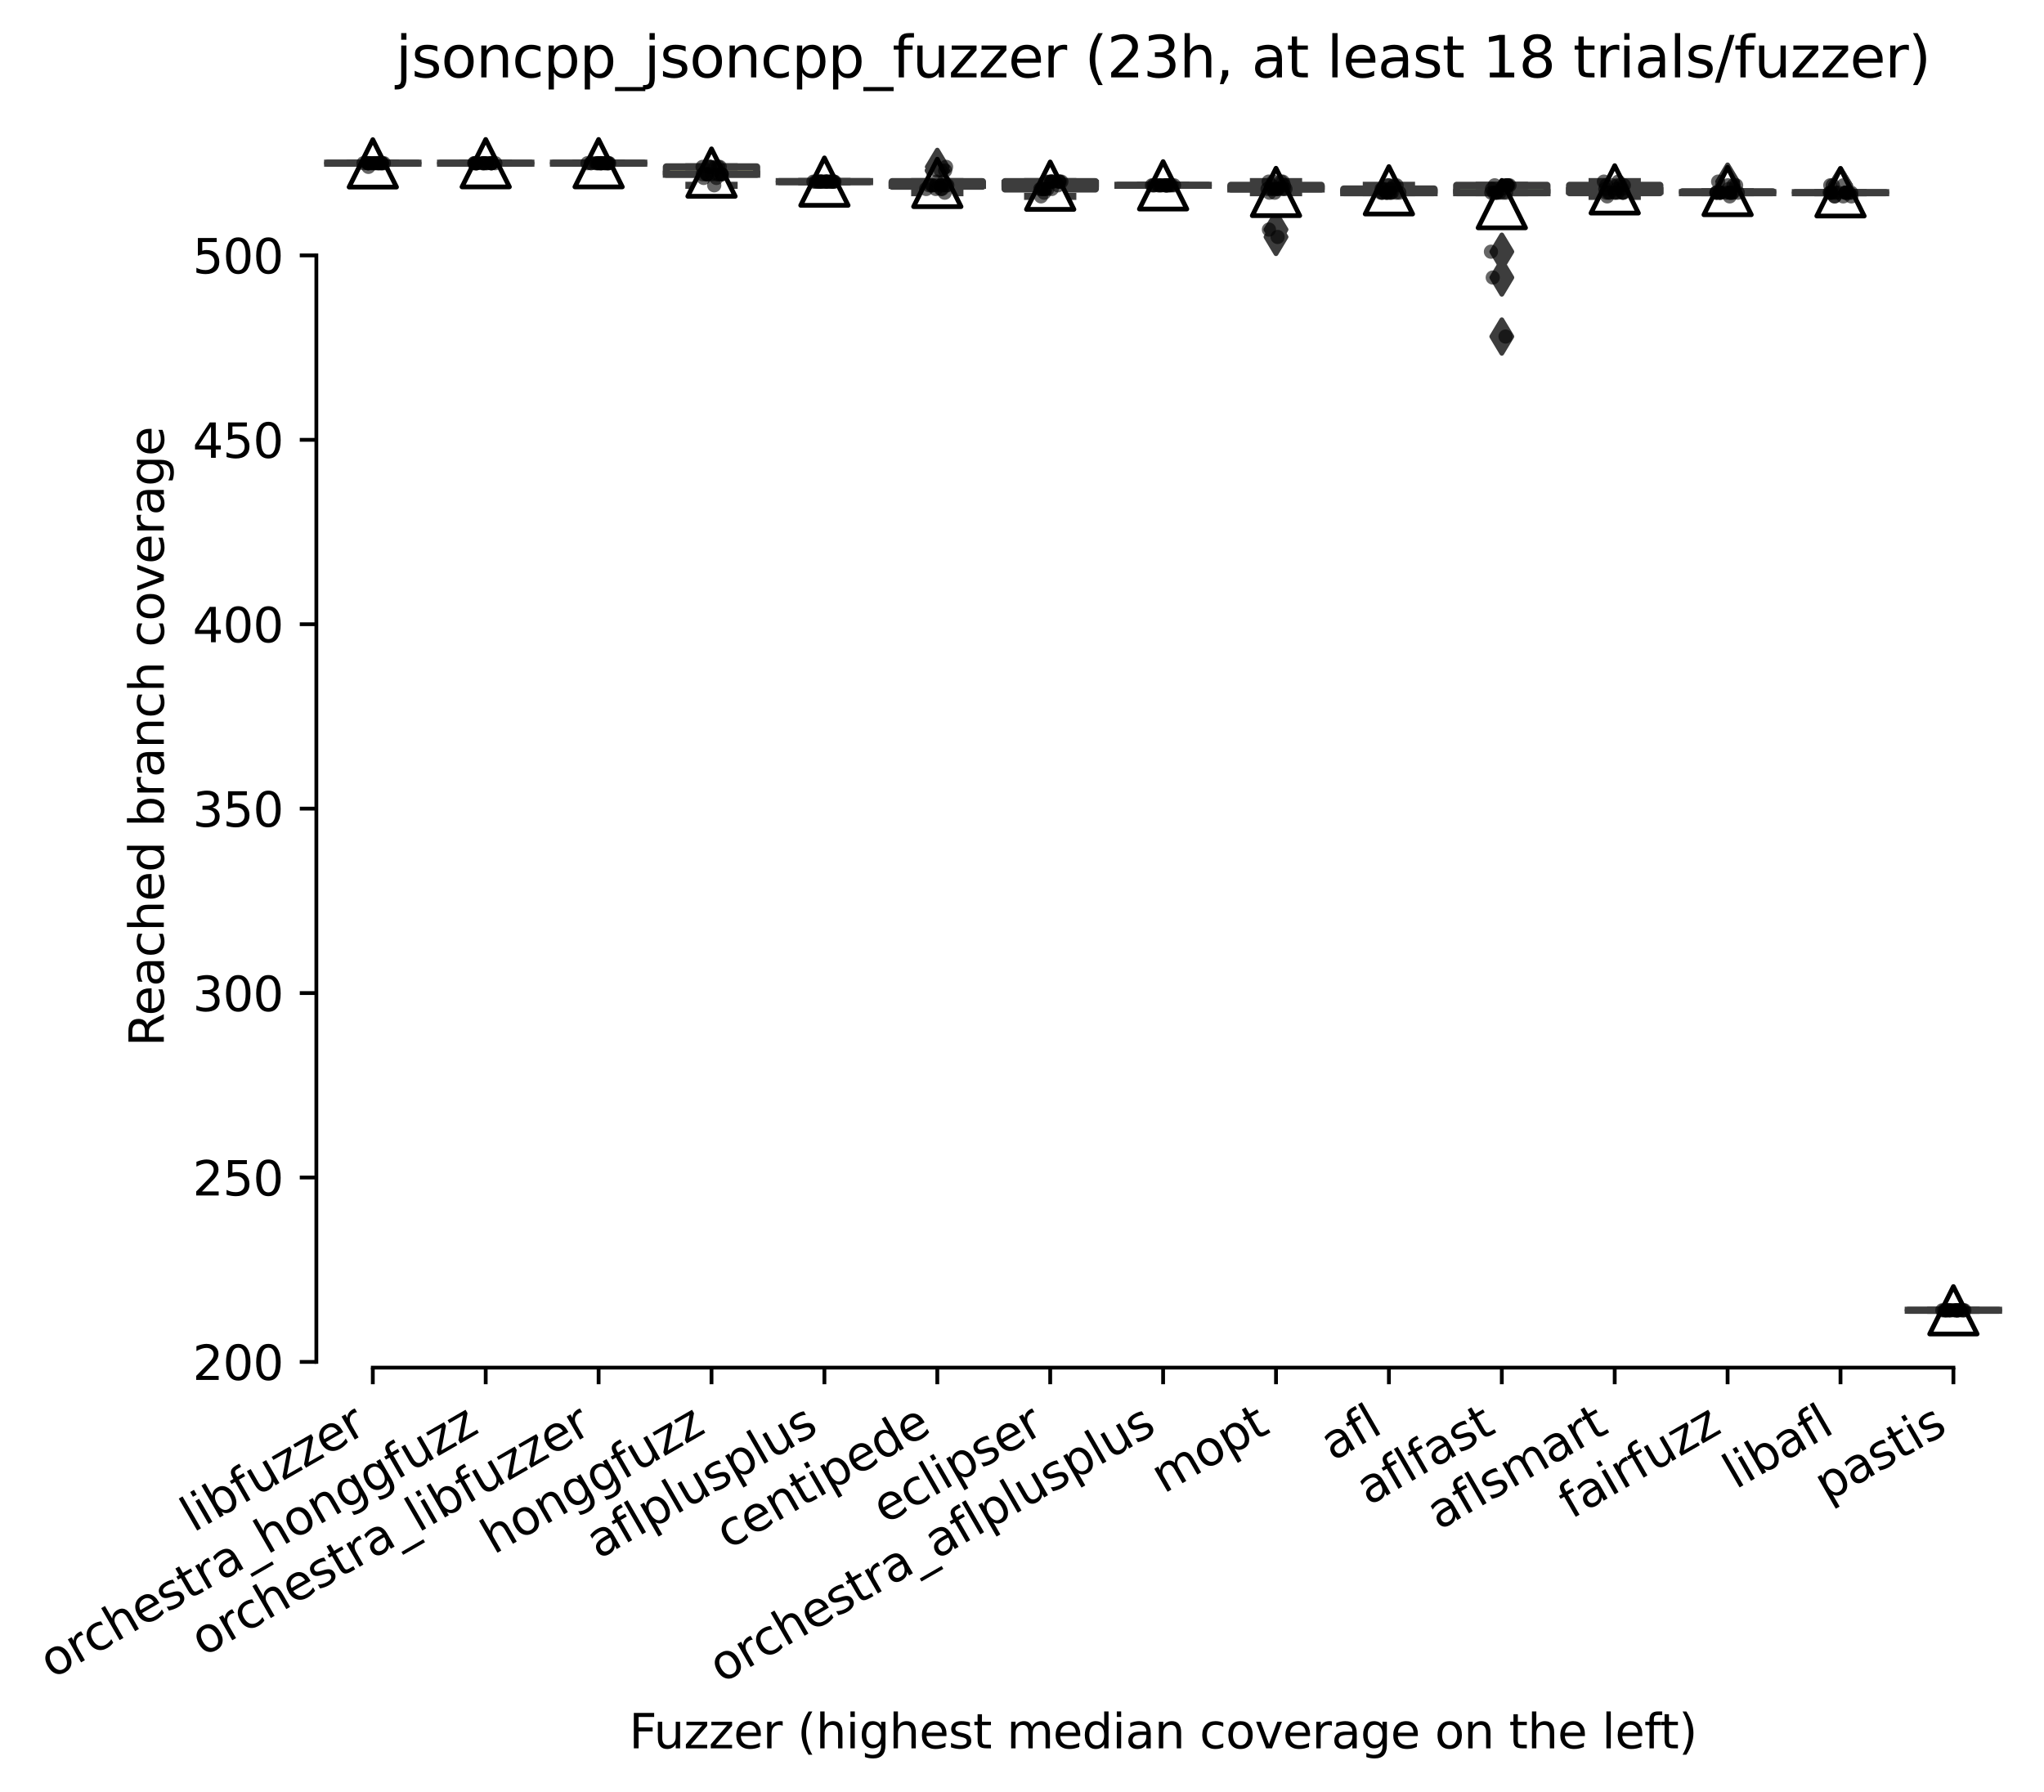 <?xml version="1.0" encoding="utf-8" standalone="no"?>
<!DOCTYPE svg PUBLIC "-//W3C//DTD SVG 1.1//EN"
  "http://www.w3.org/Graphics/SVG/1.1/DTD/svg11.dtd">
<svg xmlns:xlink="http://www.w3.org/1999/xlink" width="431.033pt" height="377.999pt" viewBox="0 0 431.033 377.999" xmlns="http://www.w3.org/2000/svg" version="1.1">
 <defs>
  <style type="text/css">*{stroke-linejoin: round; stroke-linecap: butt}</style>
 </defs>
 <g id="figure_1">
  <g id="patch_1">
   <path d="M 0 377.999 
L 431.033 377.999 
L 431.033 0 
L 0 0 
z
" style="fill: #ffffff"/>
  </g>
  <g id="axes_1">
   <g id="patch_2">
    <path d="M 66.713 288.43 
L 423.833 288.43 
L 423.833 22.318 
L 66.713 22.318 
z
" style="fill: #ffffff"/>
   </g>
   <g id="patch_3">
    <path d="M 69.094 34.414 
L 88.14 34.414 
L 88.14 34.414 
L 69.094 34.414 
L 69.094 34.414 
z
" clip-path="url(#pbccb65ad25)" style="fill: #c4b5d0; stroke: #3d3d3d; stroke-width: 1.5; stroke-linejoin: miter"/>
   </g>
   <g id="patch_4">
    <path d="M 92.902 34.414 
L 111.948 34.414 
L 111.948 34.414 
L 92.902 34.414 
L 92.902 34.414 
z
" clip-path="url(#pbccb65ad25)" style="fill: #b5c8e1; stroke: #3d3d3d; stroke-width: 1.5; stroke-linejoin: miter"/>
   </g>
   <g id="patch_5">
    <path d="M 116.71 34.414 
L 135.756 34.414 
L 135.756 34.414 
L 116.71 34.414 
L 116.71 34.414 
z
" clip-path="url(#pbccb65ad25)" style="fill: #845b53; stroke: #3d3d3d; stroke-width: 1.5; stroke-linejoin: miter"/>
   </g>
   <g id="patch_6">
    <path d="M 140.518 36.748 
L 159.564 36.748 
L 159.564 35.192 
L 140.518 35.192 
L 140.518 36.748 
z
" clip-path="url(#pbccb65ad25)" style="fill: #d1d197; stroke: #3d3d3d; stroke-width: 1.5; stroke-linejoin: miter"/>
   </g>
   <g id="patch_7">
    <path d="M 164.326 38.304 
L 183.372 38.304 
L 183.372 38.304 
L 164.326 38.304 
L 164.326 38.304 
z
" clip-path="url(#pbccb65ad25)" style="fill: #c03d3e; stroke: #3d3d3d; stroke-width: 1.5; stroke-linejoin: miter"/>
   </g>
   <g id="patch_8">
    <path d="M 188.134 39.276 
L 207.18 39.276 
L 207.18 38.304 
L 188.134 38.304 
L 188.134 39.276 
z
" clip-path="url(#pbccb65ad25)" style="fill: #e1812c; stroke: #3d3d3d; stroke-width: 1.5; stroke-linejoin: miter"/>
   </g>
   <g id="patch_9">
    <path d="M 211.942 39.859 
L 230.988 39.859 
L 230.988 38.304 
L 211.942 38.304 
L 211.942 39.859 
z
" clip-path="url(#pbccb65ad25)" style="fill: #f2a5a3; stroke: #3d3d3d; stroke-width: 1.5; stroke-linejoin: miter"/>
   </g>
   <g id="patch_10">
    <path d="M 235.75 39.081 
L 254.796 39.081 
L 254.796 39.081 
L 235.75 39.081 
L 235.75 39.081 
z
" clip-path="url(#pbccb65ad25)" style="fill: #a7d4dc; stroke: #3d3d3d; stroke-width: 1.5; stroke-linejoin: miter"/>
   </g>
   <g id="patch_11">
    <path d="M 259.558 39.859 
L 278.604 39.859 
L 278.604 39.081 
L 259.558 39.081 
L 259.558 39.859 
z
" clip-path="url(#pbccb65ad25)" style="fill: #7f7f7f; stroke: #3d3d3d; stroke-width: 1.5; stroke-linejoin: miter"/>
   </g>
   <g id="patch_12">
    <path d="M 283.366 40.637 
L 302.412 40.637 
L 302.412 39.859 
L 283.366 39.859 
L 283.366 40.637 
z
" clip-path="url(#pbccb65ad25)" style="fill: #3274a1; stroke: #3d3d3d; stroke-width: 1.5; stroke-linejoin: miter"/>
   </g>
   <g id="patch_13">
    <path d="M 307.174 40.637 
L 326.22 40.637 
L 326.22 39.081 
L 307.174 39.081 
L 307.174 40.637 
z
" clip-path="url(#pbccb65ad25)" style="fill: #9fd495; stroke: #3d3d3d; stroke-width: 1.5; stroke-linejoin: miter"/>
   </g>
   <g id="patch_14">
    <path d="M 330.982 40.637 
L 350.028 40.637 
L 350.028 39.081 
L 330.982 39.081 
L 330.982 40.637 
z
" clip-path="url(#pbccb65ad25)" style="fill: #c7c7c7; stroke: #3d3d3d; stroke-width: 1.5; stroke-linejoin: miter"/>
   </g>
   <g id="patch_15">
    <path d="M 354.79 40.637 
L 373.836 40.637 
L 373.836 40.443 
L 354.79 40.443 
L 354.79 40.637 
z
" clip-path="url(#pbccb65ad25)" style="fill: #d684bd; stroke: #3d3d3d; stroke-width: 1.5; stroke-linejoin: miter"/>
   </g>
   <g id="patch_16">
    <path d="M 378.598 40.637 
L 397.644 40.637 
L 397.644 40.637 
L 378.598 40.637 
L 378.598 40.637 
z
" clip-path="url(#pbccb65ad25)" style="fill: #3a923a; stroke: #3d3d3d; stroke-width: 1.5; stroke-linejoin: miter"/>
   </g>
   <g id="patch_17">
    <path d="M 402.406 276.334 
L 421.452 276.334 
L 421.452 276.334 
L 402.406 276.334 
L 402.406 276.334 
z
" clip-path="url(#pbccb65ad25)" style="fill: #bea09a; stroke: #3d3d3d; stroke-width: 1.5; stroke-linejoin: miter"/>
   </g>
   <g id="matplotlib.axis_1">
    <g id="xtick_1">
     <g id="line2d_1">
      <defs>
       <path id="m5c6ebb235b" d="M 0 0 
L 0 3.5 
" style="stroke: #000000; stroke-width: 0.8"/>
      </defs>
      <g>
       <use xlink:href="#m5c6ebb235b" x="78.617" y="288.43" style="stroke: #000000; stroke-width: 0.8"/>
      </g>
     </g>
     <g id="text_1">
      <!-- libfuzzer -->
      <g transform="translate(40.751 323.272) rotate(-30) scale(0.1 -0.1)">
       <defs>
        <path id="DejaVuSans-6c" d="M 603 4863 
L 1178 4863 
L 1178 0 
L 603 0 
L 603 4863 
z
" transform="scale(0.016)"/>
        <path id="DejaVuSans-69" d="M 603 3500 
L 1178 3500 
L 1178 0 
L 603 0 
L 603 3500 
z
M 603 4863 
L 1178 4863 
L 1178 4134 
L 603 4134 
L 603 4863 
z
" transform="scale(0.016)"/>
        <path id="DejaVuSans-62" d="M 3116 1747 
Q 3116 2381 2855 2742 
Q 2594 3103 2138 3103 
Q 1681 3103 1420 2742 
Q 1159 2381 1159 1747 
Q 1159 1113 1420 752 
Q 1681 391 2138 391 
Q 2594 391 2855 752 
Q 3116 1113 3116 1747 
z
M 1159 2969 
Q 1341 3281 1617 3432 
Q 1894 3584 2278 3584 
Q 2916 3584 3314 3078 
Q 3713 2572 3713 1747 
Q 3713 922 3314 415 
Q 2916 -91 2278 -91 
Q 1894 -91 1617 61 
Q 1341 213 1159 525 
L 1159 0 
L 581 0 
L 581 4863 
L 1159 4863 
L 1159 2969 
z
" transform="scale(0.016)"/>
        <path id="DejaVuSans-66" d="M 2375 4863 
L 2375 4384 
L 1825 4384 
Q 1516 4384 1395 4259 
Q 1275 4134 1275 3809 
L 1275 3500 
L 2222 3500 
L 2222 3053 
L 1275 3053 
L 1275 0 
L 697 0 
L 697 3053 
L 147 3053 
L 147 3500 
L 697 3500 
L 697 3744 
Q 697 4328 969 4595 
Q 1241 4863 1831 4863 
L 2375 4863 
z
" transform="scale(0.016)"/>
        <path id="DejaVuSans-75" d="M 544 1381 
L 544 3500 
L 1119 3500 
L 1119 1403 
Q 1119 906 1312 657 
Q 1506 409 1894 409 
Q 2359 409 2629 706 
Q 2900 1003 2900 1516 
L 2900 3500 
L 3475 3500 
L 3475 0 
L 2900 0 
L 2900 538 
Q 2691 219 2414 64 
Q 2138 -91 1772 -91 
Q 1169 -91 856 284 
Q 544 659 544 1381 
z
M 1991 3584 
L 1991 3584 
z
" transform="scale(0.016)"/>
        <path id="DejaVuSans-7a" d="M 353 3500 
L 3084 3500 
L 3084 2975 
L 922 459 
L 3084 459 
L 3084 0 
L 275 0 
L 275 525 
L 2438 3041 
L 353 3041 
L 353 3500 
z
" transform="scale(0.016)"/>
        <path id="DejaVuSans-65" d="M 3597 1894 
L 3597 1613 
L 953 1613 
Q 991 1019 1311 708 
Q 1631 397 2203 397 
Q 2534 397 2845 478 
Q 3156 559 3463 722 
L 3463 178 
Q 3153 47 2828 -22 
Q 2503 -91 2169 -91 
Q 1331 -91 842 396 
Q 353 884 353 1716 
Q 353 2575 817 3079 
Q 1281 3584 2069 3584 
Q 2775 3584 3186 3129 
Q 3597 2675 3597 1894 
z
M 3022 2063 
Q 3016 2534 2758 2815 
Q 2500 3097 2075 3097 
Q 1594 3097 1305 2825 
Q 1016 2553 972 2059 
L 3022 2063 
z
" transform="scale(0.016)"/>
        <path id="DejaVuSans-72" d="M 2631 2963 
Q 2534 3019 2420 3045 
Q 2306 3072 2169 3072 
Q 1681 3072 1420 2755 
Q 1159 2438 1159 1844 
L 1159 0 
L 581 0 
L 581 3500 
L 1159 3500 
L 1159 2956 
Q 1341 3275 1631 3429 
Q 1922 3584 2338 3584 
Q 2397 3584 2469 3576 
Q 2541 3569 2628 3553 
L 2631 2963 
z
" transform="scale(0.016)"/>
       </defs>
       <use xlink:href="#DejaVuSans-6c"/>
       <use xlink:href="#DejaVuSans-69" x="27.783"/>
       <use xlink:href="#DejaVuSans-62" x="55.566"/>
       <use xlink:href="#DejaVuSans-66" x="119.043"/>
       <use xlink:href="#DejaVuSans-75" x="154.248"/>
       <use xlink:href="#DejaVuSans-7a" x="217.627"/>
       <use xlink:href="#DejaVuSans-7a" x="270.117"/>
       <use xlink:href="#DejaVuSans-65" x="322.607"/>
       <use xlink:href="#DejaVuSans-72" x="384.131"/>
      </g>
     </g>
    </g>
    <g id="xtick_2">
     <g id="line2d_2">
      <g>
       <use xlink:href="#m5c6ebb235b" x="102.425" y="288.43" style="stroke: #000000; stroke-width: 0.8"/>
      </g>
     </g>
     <g id="text_2">
      <!-- orchestra_honggfuzz -->
      <g transform="translate(10.999 354.114) rotate(-30) scale(0.1 -0.1)">
       <defs>
        <path id="DejaVuSans-6f" d="M 1959 3097 
Q 1497 3097 1228 2736 
Q 959 2375 959 1747 
Q 959 1119 1226 758 
Q 1494 397 1959 397 
Q 2419 397 2687 759 
Q 2956 1122 2956 1747 
Q 2956 2369 2687 2733 
Q 2419 3097 1959 3097 
z
M 1959 3584 
Q 2709 3584 3137 3096 
Q 3566 2609 3566 1747 
Q 3566 888 3137 398 
Q 2709 -91 1959 -91 
Q 1206 -91 779 398 
Q 353 888 353 1747 
Q 353 2609 779 3096 
Q 1206 3584 1959 3584 
z
" transform="scale(0.016)"/>
        <path id="DejaVuSans-63" d="M 3122 3366 
L 3122 2828 
Q 2878 2963 2633 3030 
Q 2388 3097 2138 3097 
Q 1578 3097 1268 2742 
Q 959 2388 959 1747 
Q 959 1106 1268 751 
Q 1578 397 2138 397 
Q 2388 397 2633 464 
Q 2878 531 3122 666 
L 3122 134 
Q 2881 22 2623 -34 
Q 2366 -91 2075 -91 
Q 1284 -91 818 406 
Q 353 903 353 1747 
Q 353 2603 823 3093 
Q 1294 3584 2113 3584 
Q 2378 3584 2631 3529 
Q 2884 3475 3122 3366 
z
" transform="scale(0.016)"/>
        <path id="DejaVuSans-68" d="M 3513 2113 
L 3513 0 
L 2938 0 
L 2938 2094 
Q 2938 2591 2744 2837 
Q 2550 3084 2163 3084 
Q 1697 3084 1428 2787 
Q 1159 2491 1159 1978 
L 1159 0 
L 581 0 
L 581 4863 
L 1159 4863 
L 1159 2956 
Q 1366 3272 1645 3428 
Q 1925 3584 2291 3584 
Q 2894 3584 3203 3211 
Q 3513 2838 3513 2113 
z
" transform="scale(0.016)"/>
        <path id="DejaVuSans-73" d="M 2834 3397 
L 2834 2853 
Q 2591 2978 2328 3040 
Q 2066 3103 1784 3103 
Q 1356 3103 1142 2972 
Q 928 2841 928 2578 
Q 928 2378 1081 2264 
Q 1234 2150 1697 2047 
L 1894 2003 
Q 2506 1872 2764 1633 
Q 3022 1394 3022 966 
Q 3022 478 2636 193 
Q 2250 -91 1575 -91 
Q 1294 -91 989 -36 
Q 684 19 347 128 
L 347 722 
Q 666 556 975 473 
Q 1284 391 1588 391 
Q 1994 391 2212 530 
Q 2431 669 2431 922 
Q 2431 1156 2273 1281 
Q 2116 1406 1581 1522 
L 1381 1569 
Q 847 1681 609 1914 
Q 372 2147 372 2553 
Q 372 3047 722 3315 
Q 1072 3584 1716 3584 
Q 2034 3584 2315 3537 
Q 2597 3491 2834 3397 
z
" transform="scale(0.016)"/>
        <path id="DejaVuSans-74" d="M 1172 4494 
L 1172 3500 
L 2356 3500 
L 2356 3053 
L 1172 3053 
L 1172 1153 
Q 1172 725 1289 603 
Q 1406 481 1766 481 
L 2356 481 
L 2356 0 
L 1766 0 
Q 1100 0 847 248 
Q 594 497 594 1153 
L 594 3053 
L 172 3053 
L 172 3500 
L 594 3500 
L 594 4494 
L 1172 4494 
z
" transform="scale(0.016)"/>
        <path id="DejaVuSans-61" d="M 2194 1759 
Q 1497 1759 1228 1600 
Q 959 1441 959 1056 
Q 959 750 1161 570 
Q 1363 391 1709 391 
Q 2188 391 2477 730 
Q 2766 1069 2766 1631 
L 2766 1759 
L 2194 1759 
z
M 3341 1997 
L 3341 0 
L 2766 0 
L 2766 531 
Q 2569 213 2275 61 
Q 1981 -91 1556 -91 
Q 1019 -91 701 211 
Q 384 513 384 1019 
Q 384 1609 779 1909 
Q 1175 2209 1959 2209 
L 2766 2209 
L 2766 2266 
Q 2766 2663 2505 2880 
Q 2244 3097 1772 3097 
Q 1472 3097 1187 3025 
Q 903 2953 641 2809 
L 641 3341 
Q 956 3463 1253 3523 
Q 1550 3584 1831 3584 
Q 2591 3584 2966 3190 
Q 3341 2797 3341 1997 
z
" transform="scale(0.016)"/>
        <path id="DejaVuSans-5f" d="M 3263 -1063 
L 3263 -1509 
L -63 -1509 
L -63 -1063 
L 3263 -1063 
z
" transform="scale(0.016)"/>
        <path id="DejaVuSans-6e" d="M 3513 2113 
L 3513 0 
L 2938 0 
L 2938 2094 
Q 2938 2591 2744 2837 
Q 2550 3084 2163 3084 
Q 1697 3084 1428 2787 
Q 1159 2491 1159 1978 
L 1159 0 
L 581 0 
L 581 3500 
L 1159 3500 
L 1159 2956 
Q 1366 3272 1645 3428 
Q 1925 3584 2291 3584 
Q 2894 3584 3203 3211 
Q 3513 2838 3513 2113 
z
" transform="scale(0.016)"/>
        <path id="DejaVuSans-67" d="M 2906 1791 
Q 2906 2416 2648 2759 
Q 2391 3103 1925 3103 
Q 1463 3103 1205 2759 
Q 947 2416 947 1791 
Q 947 1169 1205 825 
Q 1463 481 1925 481 
Q 2391 481 2648 825 
Q 2906 1169 2906 1791 
z
M 3481 434 
Q 3481 -459 3084 -895 
Q 2688 -1331 1869 -1331 
Q 1566 -1331 1297 -1286 
Q 1028 -1241 775 -1147 
L 775 -588 
Q 1028 -725 1275 -790 
Q 1522 -856 1778 -856 
Q 2344 -856 2625 -561 
Q 2906 -266 2906 331 
L 2906 616 
Q 2728 306 2450 153 
Q 2172 0 1784 0 
Q 1141 0 747 490 
Q 353 981 353 1791 
Q 353 2603 747 3093 
Q 1141 3584 1784 3584 
Q 2172 3584 2450 3431 
Q 2728 3278 2906 2969 
L 2906 3500 
L 3481 3500 
L 3481 434 
z
" transform="scale(0.016)"/>
       </defs>
       <use xlink:href="#DejaVuSans-6f"/>
       <use xlink:href="#DejaVuSans-72" x="61.182"/>
       <use xlink:href="#DejaVuSans-63" x="100.045"/>
       <use xlink:href="#DejaVuSans-68" x="155.025"/>
       <use xlink:href="#DejaVuSans-65" x="218.404"/>
       <use xlink:href="#DejaVuSans-73" x="279.928"/>
       <use xlink:href="#DejaVuSans-74" x="332.027"/>
       <use xlink:href="#DejaVuSans-72" x="371.236"/>
       <use xlink:href="#DejaVuSans-61" x="412.35"/>
       <use xlink:href="#DejaVuSans-5f" x="473.629"/>
       <use xlink:href="#DejaVuSans-68" x="523.629"/>
       <use xlink:href="#DejaVuSans-6f" x="587.008"/>
       <use xlink:href="#DejaVuSans-6e" x="648.189"/>
       <use xlink:href="#DejaVuSans-67" x="711.568"/>
       <use xlink:href="#DejaVuSans-67" x="775.045"/>
       <use xlink:href="#DejaVuSans-66" x="838.521"/>
       <use xlink:href="#DejaVuSans-75" x="873.727"/>
       <use xlink:href="#DejaVuSans-7a" x="937.105"/>
       <use xlink:href="#DejaVuSans-7a" x="989.596"/>
      </g>
     </g>
    </g>
    <g id="xtick_3">
     <g id="line2d_3">
      <g>
       <use xlink:href="#m5c6ebb235b" x="126.233" y="288.43" style="stroke: #000000; stroke-width: 0.8"/>
      </g>
     </g>
     <g id="text_3">
      <!-- orchestra_libfuzzer -->
      <g transform="translate(42.88 349.454) rotate(-30) scale(0.1 -0.1)">
       <use xlink:href="#DejaVuSans-6f"/>
       <use xlink:href="#DejaVuSans-72" x="61.182"/>
       <use xlink:href="#DejaVuSans-63" x="100.045"/>
       <use xlink:href="#DejaVuSans-68" x="155.025"/>
       <use xlink:href="#DejaVuSans-65" x="218.404"/>
       <use xlink:href="#DejaVuSans-73" x="279.928"/>
       <use xlink:href="#DejaVuSans-74" x="332.027"/>
       <use xlink:href="#DejaVuSans-72" x="371.236"/>
       <use xlink:href="#DejaVuSans-61" x="412.35"/>
       <use xlink:href="#DejaVuSans-5f" x="473.629"/>
       <use xlink:href="#DejaVuSans-6c" x="523.629"/>
       <use xlink:href="#DejaVuSans-69" x="551.412"/>
       <use xlink:href="#DejaVuSans-62" x="579.195"/>
       <use xlink:href="#DejaVuSans-66" x="642.672"/>
       <use xlink:href="#DejaVuSans-75" x="677.877"/>
       <use xlink:href="#DejaVuSans-7a" x="741.256"/>
       <use xlink:href="#DejaVuSans-7a" x="793.746"/>
       <use xlink:href="#DejaVuSans-65" x="846.236"/>
       <use xlink:href="#DejaVuSans-72" x="907.76"/>
      </g>
     </g>
    </g>
    <g id="xtick_4">
     <g id="line2d_4">
      <g>
       <use xlink:href="#m5c6ebb235b" x="150.041" y="288.43" style="stroke: #000000; stroke-width: 0.8"/>
      </g>
     </g>
     <g id="text_4">
      <!-- honggfuzz -->
      <g transform="translate(104.102 327.933) rotate(-30) scale(0.1 -0.1)">
       <use xlink:href="#DejaVuSans-68"/>
       <use xlink:href="#DejaVuSans-6f" x="63.379"/>
       <use xlink:href="#DejaVuSans-6e" x="124.561"/>
       <use xlink:href="#DejaVuSans-67" x="187.939"/>
       <use xlink:href="#DejaVuSans-67" x="251.416"/>
       <use xlink:href="#DejaVuSans-66" x="314.893"/>
       <use xlink:href="#DejaVuSans-75" x="350.098"/>
       <use xlink:href="#DejaVuSans-7a" x="413.477"/>
       <use xlink:href="#DejaVuSans-7a" x="465.967"/>
      </g>
     </g>
    </g>
    <g id="xtick_5">
     <g id="line2d_5">
      <g>
       <use xlink:href="#m5c6ebb235b" x="173.849" y="288.43" style="stroke: #000000; stroke-width: 0.8"/>
      </g>
     </g>
     <g id="text_5">
      <!-- aflplusplus -->
      <g transform="translate(126.24 328.897) rotate(-30) scale(0.1 -0.1)">
       <defs>
        <path id="DejaVuSans-70" d="M 1159 525 
L 1159 -1331 
L 581 -1331 
L 581 3500 
L 1159 3500 
L 1159 2969 
Q 1341 3281 1617 3432 
Q 1894 3584 2278 3584 
Q 2916 3584 3314 3078 
Q 3713 2572 3713 1747 
Q 3713 922 3314 415 
Q 2916 -91 2278 -91 
Q 1894 -91 1617 61 
Q 1341 213 1159 525 
z
M 3116 1747 
Q 3116 2381 2855 2742 
Q 2594 3103 2138 3103 
Q 1681 3103 1420 2742 
Q 1159 2381 1159 1747 
Q 1159 1113 1420 752 
Q 1681 391 2138 391 
Q 2594 391 2855 752 
Q 3116 1113 3116 1747 
z
" transform="scale(0.016)"/>
       </defs>
       <use xlink:href="#DejaVuSans-61"/>
       <use xlink:href="#DejaVuSans-66" x="61.279"/>
       <use xlink:href="#DejaVuSans-6c" x="96.484"/>
       <use xlink:href="#DejaVuSans-70" x="124.268"/>
       <use xlink:href="#DejaVuSans-6c" x="187.744"/>
       <use xlink:href="#DejaVuSans-75" x="215.527"/>
       <use xlink:href="#DejaVuSans-73" x="278.906"/>
       <use xlink:href="#DejaVuSans-70" x="331.006"/>
       <use xlink:href="#DejaVuSans-6c" x="394.482"/>
       <use xlink:href="#DejaVuSans-75" x="422.266"/>
       <use xlink:href="#DejaVuSans-73" x="485.645"/>
      </g>
     </g>
    </g>
    <g id="xtick_6">
     <g id="line2d_6">
      <g>
       <use xlink:href="#m5c6ebb235b" x="197.657" y="288.43" style="stroke: #000000; stroke-width: 0.8"/>
      </g>
     </g>
     <g id="text_6">
      <!-- centipede -->
      <g transform="translate(153.584 326.856) rotate(-30) scale(0.1 -0.1)">
       <defs>
        <path id="DejaVuSans-64" d="M 2906 2969 
L 2906 4863 
L 3481 4863 
L 3481 0 
L 2906 0 
L 2906 525 
Q 2725 213 2448 61 
Q 2172 -91 1784 -91 
Q 1150 -91 751 415 
Q 353 922 353 1747 
Q 353 2572 751 3078 
Q 1150 3584 1784 3584 
Q 2172 3584 2448 3432 
Q 2725 3281 2906 2969 
z
M 947 1747 
Q 947 1113 1208 752 
Q 1469 391 1925 391 
Q 2381 391 2643 752 
Q 2906 1113 2906 1747 
Q 2906 2381 2643 2742 
Q 2381 3103 1925 3103 
Q 1469 3103 1208 2742 
Q 947 2381 947 1747 
z
" transform="scale(0.016)"/>
       </defs>
       <use xlink:href="#DejaVuSans-63"/>
       <use xlink:href="#DejaVuSans-65" x="54.98"/>
       <use xlink:href="#DejaVuSans-6e" x="116.504"/>
       <use xlink:href="#DejaVuSans-74" x="179.883"/>
       <use xlink:href="#DejaVuSans-69" x="219.092"/>
       <use xlink:href="#DejaVuSans-70" x="246.875"/>
       <use xlink:href="#DejaVuSans-65" x="310.352"/>
       <use xlink:href="#DejaVuSans-64" x="371.875"/>
       <use xlink:href="#DejaVuSans-65" x="435.352"/>
      </g>
     </g>
    </g>
    <g id="xtick_7">
     <g id="line2d_7">
      <g>
       <use xlink:href="#m5c6ebb235b" x="221.465" y="288.43" style="stroke: #000000; stroke-width: 0.8"/>
      </g>
     </g>
     <g id="text_7">
      <!-- eclipser -->
      <g transform="translate(186.624 321.525) rotate(-30) scale(0.1 -0.1)">
       <use xlink:href="#DejaVuSans-65"/>
       <use xlink:href="#DejaVuSans-63" x="61.523"/>
       <use xlink:href="#DejaVuSans-6c" x="116.504"/>
       <use xlink:href="#DejaVuSans-69" x="144.287"/>
       <use xlink:href="#DejaVuSans-70" x="172.07"/>
       <use xlink:href="#DejaVuSans-73" x="235.547"/>
       <use xlink:href="#DejaVuSans-65" x="287.646"/>
       <use xlink:href="#DejaVuSans-72" x="349.17"/>
      </g>
     </g>
    </g>
    <g id="xtick_8">
     <g id="line2d_8">
      <g>
       <use xlink:href="#m5c6ebb235b" x="245.273" y="288.43" style="stroke: #000000; stroke-width: 0.8"/>
      </g>
     </g>
     <g id="text_8">
      <!-- orchestra_aflplusplus -->
      <g transform="translate(152.177 355.079) rotate(-30) scale(0.1 -0.1)">
       <use xlink:href="#DejaVuSans-6f"/>
       <use xlink:href="#DejaVuSans-72" x="61.182"/>
       <use xlink:href="#DejaVuSans-63" x="100.045"/>
       <use xlink:href="#DejaVuSans-68" x="155.025"/>
       <use xlink:href="#DejaVuSans-65" x="218.404"/>
       <use xlink:href="#DejaVuSans-73" x="279.928"/>
       <use xlink:href="#DejaVuSans-74" x="332.027"/>
       <use xlink:href="#DejaVuSans-72" x="371.236"/>
       <use xlink:href="#DejaVuSans-61" x="412.35"/>
       <use xlink:href="#DejaVuSans-5f" x="473.629"/>
       <use xlink:href="#DejaVuSans-61" x="523.629"/>
       <use xlink:href="#DejaVuSans-66" x="584.908"/>
       <use xlink:href="#DejaVuSans-6c" x="620.113"/>
       <use xlink:href="#DejaVuSans-70" x="647.896"/>
       <use xlink:href="#DejaVuSans-6c" x="711.373"/>
       <use xlink:href="#DejaVuSans-75" x="739.156"/>
       <use xlink:href="#DejaVuSans-73" x="802.535"/>
       <use xlink:href="#DejaVuSans-70" x="854.635"/>
       <use xlink:href="#DejaVuSans-6c" x="918.111"/>
       <use xlink:href="#DejaVuSans-75" x="945.895"/>
       <use xlink:href="#DejaVuSans-73" x="1009.273"/>
      </g>
     </g>
    </g>
    <g id="xtick_9">
     <g id="line2d_9">
      <g>
       <use xlink:href="#m5c6ebb235b" x="269.081" y="288.43" style="stroke: #000000; stroke-width: 0.8"/>
      </g>
     </g>
     <g id="text_9">
      <!-- mopt -->
      <g transform="translate(245.413 315.075) rotate(-30) scale(0.1 -0.1)">
       <defs>
        <path id="DejaVuSans-6d" d="M 3328 2828 
Q 3544 3216 3844 3400 
Q 4144 3584 4550 3584 
Q 5097 3584 5394 3201 
Q 5691 2819 5691 2113 
L 5691 0 
L 5113 0 
L 5113 2094 
Q 5113 2597 4934 2840 
Q 4756 3084 4391 3084 
Q 3944 3084 3684 2787 
Q 3425 2491 3425 1978 
L 3425 0 
L 2847 0 
L 2847 2094 
Q 2847 2600 2669 2842 
Q 2491 3084 2119 3084 
Q 1678 3084 1418 2786 
Q 1159 2488 1159 1978 
L 1159 0 
L 581 0 
L 581 3500 
L 1159 3500 
L 1159 2956 
Q 1356 3278 1631 3431 
Q 1906 3584 2284 3584 
Q 2666 3584 2933 3390 
Q 3200 3197 3328 2828 
z
" transform="scale(0.016)"/>
       </defs>
       <use xlink:href="#DejaVuSans-6d"/>
       <use xlink:href="#DejaVuSans-6f" x="97.412"/>
       <use xlink:href="#DejaVuSans-70" x="158.594"/>
       <use xlink:href="#DejaVuSans-74" x="222.07"/>
      </g>
     </g>
    </g>
    <g id="xtick_10">
     <g id="line2d_10">
      <g>
       <use xlink:href="#m5c6ebb235b" x="292.889" y="288.43" style="stroke: #000000; stroke-width: 0.8"/>
      </g>
     </g>
     <g id="text_10">
      <!-- afl -->
      <g transform="translate(281.087 308.224) rotate(-30) scale(0.1 -0.1)">
       <use xlink:href="#DejaVuSans-61"/>
       <use xlink:href="#DejaVuSans-66" x="61.279"/>
       <use xlink:href="#DejaVuSans-6c" x="96.484"/>
      </g>
     </g>
    </g>
    <g id="xtick_11">
     <g id="line2d_11">
      <g>
       <use xlink:href="#m5c6ebb235b" x="316.697" y="288.43" style="stroke: #000000; stroke-width: 0.8"/>
      </g>
     </g>
     <g id="text_11">
      <!-- aflfast -->
      <g transform="translate(288.633 317.613) rotate(-30) scale(0.1 -0.1)">
       <use xlink:href="#DejaVuSans-61"/>
       <use xlink:href="#DejaVuSans-66" x="61.279"/>
       <use xlink:href="#DejaVuSans-6c" x="96.484"/>
       <use xlink:href="#DejaVuSans-66" x="124.268"/>
       <use xlink:href="#DejaVuSans-61" x="159.473"/>
       <use xlink:href="#DejaVuSans-73" x="220.752"/>
       <use xlink:href="#DejaVuSans-74" x="272.852"/>
      </g>
     </g>
    </g>
    <g id="xtick_12">
     <g id="line2d_12">
      <g>
       <use xlink:href="#m5c6ebb235b" x="340.505" y="288.43" style="stroke: #000000; stroke-width: 0.8"/>
      </g>
     </g>
     <g id="text_12">
      <!-- aflsmart -->
      <g transform="translate(303.494 322.779) rotate(-30) scale(0.1 -0.1)">
       <use xlink:href="#DejaVuSans-61"/>
       <use xlink:href="#DejaVuSans-66" x="61.279"/>
       <use xlink:href="#DejaVuSans-6c" x="96.484"/>
       <use xlink:href="#DejaVuSans-73" x="124.268"/>
       <use xlink:href="#DejaVuSans-6d" x="176.367"/>
       <use xlink:href="#DejaVuSans-61" x="273.779"/>
       <use xlink:href="#DejaVuSans-72" x="335.059"/>
       <use xlink:href="#DejaVuSans-74" x="376.172"/>
      </g>
     </g>
    </g>
    <g id="xtick_13">
     <g id="line2d_13">
      <g>
       <use xlink:href="#m5c6ebb235b" x="364.313" y="288.43" style="stroke: #000000; stroke-width: 0.8"/>
      </g>
     </g>
     <g id="text_13">
      <!-- fairfuzz -->
      <g transform="translate(331.323 320.457) rotate(-30) scale(0.1 -0.1)">
       <use xlink:href="#DejaVuSans-66"/>
       <use xlink:href="#DejaVuSans-61" x="35.205"/>
       <use xlink:href="#DejaVuSans-69" x="96.484"/>
       <use xlink:href="#DejaVuSans-72" x="124.268"/>
       <use xlink:href="#DejaVuSans-66" x="165.381"/>
       <use xlink:href="#DejaVuSans-75" x="200.586"/>
       <use xlink:href="#DejaVuSans-7a" x="263.965"/>
       <use xlink:href="#DejaVuSans-7a" x="316.455"/>
      </g>
     </g>
    </g>
    <g id="xtick_14">
     <g id="line2d_14">
      <g>
       <use xlink:href="#m5c6ebb235b" x="388.121" y="288.43" style="stroke: #000000; stroke-width: 0.8"/>
      </g>
     </g>
     <g id="text_14">
      <!-- libafl -->
      <g transform="translate(366.009 314.176) rotate(-30) scale(0.1 -0.1)">
       <use xlink:href="#DejaVuSans-6c"/>
       <use xlink:href="#DejaVuSans-69" x="27.783"/>
       <use xlink:href="#DejaVuSans-62" x="55.566"/>
       <use xlink:href="#DejaVuSans-61" x="119.043"/>
       <use xlink:href="#DejaVuSans-66" x="180.322"/>
       <use xlink:href="#DejaVuSans-6c" x="215.527"/>
      </g>
     </g>
    </g>
    <g id="xtick_15">
     <g id="line2d_15">
      <g>
       <use xlink:href="#m5c6ebb235b" x="411.929" y="288.43" style="stroke: #000000; stroke-width: 0.8"/>
      </g>
     </g>
     <g id="text_15">
      <!-- pastis -->
      <g transform="translate(385.26 316.807) rotate(-30) scale(0.1 -0.1)">
       <use xlink:href="#DejaVuSans-70"/>
       <use xlink:href="#DejaVuSans-61" x="63.477"/>
       <use xlink:href="#DejaVuSans-73" x="124.756"/>
       <use xlink:href="#DejaVuSans-74" x="176.855"/>
       <use xlink:href="#DejaVuSans-69" x="216.064"/>
       <use xlink:href="#DejaVuSans-73" x="243.848"/>
      </g>
     </g>
    </g>
    <g id="text_16">
     <!-- Fuzzer (highest median coverage on the left) -->
     <g transform="translate(132.655 368.719) scale(0.1 -0.1)">
      <defs>
       <path id="DejaVuSans-46" d="M 628 4666 
L 3309 4666 
L 3309 4134 
L 1259 4134 
L 1259 2759 
L 3109 2759 
L 3109 2228 
L 1259 2228 
L 1259 0 
L 628 0 
L 628 4666 
z
" transform="scale(0.016)"/>
       <path id="DejaVuSans-20" transform="scale(0.016)"/>
       <path id="DejaVuSans-28" d="M 1984 4856 
Q 1566 4138 1362 3434 
Q 1159 2731 1159 2009 
Q 1159 1288 1364 580 
Q 1569 -128 1984 -844 
L 1484 -844 
Q 1016 -109 783 600 
Q 550 1309 550 2009 
Q 550 2706 781 3412 
Q 1013 4119 1484 4856 
L 1984 4856 
z
" transform="scale(0.016)"/>
       <path id="DejaVuSans-76" d="M 191 3500 
L 800 3500 
L 1894 563 
L 2988 3500 
L 3597 3500 
L 2284 0 
L 1503 0 
L 191 3500 
z
" transform="scale(0.016)"/>
       <path id="DejaVuSans-29" d="M 513 4856 
L 1013 4856 
Q 1481 4119 1714 3412 
Q 1947 2706 1947 2009 
Q 1947 1309 1714 600 
Q 1481 -109 1013 -844 
L 513 -844 
Q 928 -128 1133 580 
Q 1338 1288 1338 2009 
Q 1338 2731 1133 3434 
Q 928 4138 513 4856 
z
" transform="scale(0.016)"/>
      </defs>
      <use xlink:href="#DejaVuSans-46"/>
      <use xlink:href="#DejaVuSans-75" x="52.02"/>
      <use xlink:href="#DejaVuSans-7a" x="115.398"/>
      <use xlink:href="#DejaVuSans-7a" x="167.889"/>
      <use xlink:href="#DejaVuSans-65" x="220.379"/>
      <use xlink:href="#DejaVuSans-72" x="281.902"/>
      <use xlink:href="#DejaVuSans-20" x="323.016"/>
      <use xlink:href="#DejaVuSans-28" x="354.803"/>
      <use xlink:href="#DejaVuSans-68" x="393.816"/>
      <use xlink:href="#DejaVuSans-69" x="457.195"/>
      <use xlink:href="#DejaVuSans-67" x="484.979"/>
      <use xlink:href="#DejaVuSans-68" x="548.455"/>
      <use xlink:href="#DejaVuSans-65" x="611.834"/>
      <use xlink:href="#DejaVuSans-73" x="673.357"/>
      <use xlink:href="#DejaVuSans-74" x="725.457"/>
      <use xlink:href="#DejaVuSans-20" x="764.666"/>
      <use xlink:href="#DejaVuSans-6d" x="796.453"/>
      <use xlink:href="#DejaVuSans-65" x="893.865"/>
      <use xlink:href="#DejaVuSans-64" x="955.389"/>
      <use xlink:href="#DejaVuSans-69" x="1018.865"/>
      <use xlink:href="#DejaVuSans-61" x="1046.648"/>
      <use xlink:href="#DejaVuSans-6e" x="1107.928"/>
      <use xlink:href="#DejaVuSans-20" x="1171.307"/>
      <use xlink:href="#DejaVuSans-63" x="1203.094"/>
      <use xlink:href="#DejaVuSans-6f" x="1258.074"/>
      <use xlink:href="#DejaVuSans-76" x="1319.256"/>
      <use xlink:href="#DejaVuSans-65" x="1378.436"/>
      <use xlink:href="#DejaVuSans-72" x="1439.959"/>
      <use xlink:href="#DejaVuSans-61" x="1481.072"/>
      <use xlink:href="#DejaVuSans-67" x="1542.352"/>
      <use xlink:href="#DejaVuSans-65" x="1605.828"/>
      <use xlink:href="#DejaVuSans-20" x="1667.352"/>
      <use xlink:href="#DejaVuSans-6f" x="1699.139"/>
      <use xlink:href="#DejaVuSans-6e" x="1760.32"/>
      <use xlink:href="#DejaVuSans-20" x="1823.699"/>
      <use xlink:href="#DejaVuSans-74" x="1855.486"/>
      <use xlink:href="#DejaVuSans-68" x="1894.695"/>
      <use xlink:href="#DejaVuSans-65" x="1958.074"/>
      <use xlink:href="#DejaVuSans-20" x="2019.598"/>
      <use xlink:href="#DejaVuSans-6c" x="2051.385"/>
      <use xlink:href="#DejaVuSans-65" x="2079.168"/>
      <use xlink:href="#DejaVuSans-66" x="2140.691"/>
      <use xlink:href="#DejaVuSans-74" x="2174.146"/>
      <use xlink:href="#DejaVuSans-29" x="2213.355"/>
     </g>
    </g>
   </g>
   <g id="matplotlib.axis_2">
    <g id="ytick_1">
     <g id="line2d_16">
      <defs>
       <path id="m767c9bbfb2" d="M 0 0 
L -3.5 0 
" style="stroke: #000000; stroke-width: 0.8"/>
      </defs>
      <g>
       <use xlink:href="#m767c9bbfb2" x="66.713" y="287.224" style="stroke: #000000; stroke-width: 0.8"/>
      </g>
     </g>
     <g id="text_17">
      <!-- 200 -->
      <g transform="translate(40.625 291.024) scale(0.1 -0.1)">
       <defs>
        <path id="DejaVuSans-32" d="M 1228 531 
L 3431 531 
L 3431 0 
L 469 0 
L 469 531 
Q 828 903 1448 1529 
Q 2069 2156 2228 2338 
Q 2531 2678 2651 2914 
Q 2772 3150 2772 3378 
Q 2772 3750 2511 3984 
Q 2250 4219 1831 4219 
Q 1534 4219 1204 4116 
Q 875 4013 500 3803 
L 500 4441 
Q 881 4594 1212 4672 
Q 1544 4750 1819 4750 
Q 2544 4750 2975 4387 
Q 3406 4025 3406 3419 
Q 3406 3131 3298 2873 
Q 3191 2616 2906 2266 
Q 2828 2175 2409 1742 
Q 1991 1309 1228 531 
z
" transform="scale(0.016)"/>
        <path id="DejaVuSans-30" d="M 2034 4250 
Q 1547 4250 1301 3770 
Q 1056 3291 1056 2328 
Q 1056 1369 1301 889 
Q 1547 409 2034 409 
Q 2525 409 2770 889 
Q 3016 1369 3016 2328 
Q 3016 3291 2770 3770 
Q 2525 4250 2034 4250 
z
M 2034 4750 
Q 2819 4750 3233 4129 
Q 3647 3509 3647 2328 
Q 3647 1150 3233 529 
Q 2819 -91 2034 -91 
Q 1250 -91 836 529 
Q 422 1150 422 2328 
Q 422 3509 836 4129 
Q 1250 4750 2034 4750 
z
" transform="scale(0.016)"/>
       </defs>
       <use xlink:href="#DejaVuSans-32"/>
       <use xlink:href="#DejaVuSans-30" x="63.623"/>
       <use xlink:href="#DejaVuSans-30" x="127.246"/>
      </g>
     </g>
    </g>
    <g id="ytick_2">
     <g id="line2d_17">
      <g>
       <use xlink:href="#m767c9bbfb2" x="66.713" y="248.331" style="stroke: #000000; stroke-width: 0.8"/>
      </g>
     </g>
     <g id="text_18">
      <!-- 250 -->
      <g transform="translate(40.625 252.13) scale(0.1 -0.1)">
       <defs>
        <path id="DejaVuSans-35" d="M 691 4666 
L 3169 4666 
L 3169 4134 
L 1269 4134 
L 1269 2991 
Q 1406 3038 1543 3061 
Q 1681 3084 1819 3084 
Q 2600 3084 3056 2656 
Q 3513 2228 3513 1497 
Q 3513 744 3044 326 
Q 2575 -91 1722 -91 
Q 1428 -91 1123 -41 
Q 819 9 494 109 
L 494 744 
Q 775 591 1075 516 
Q 1375 441 1709 441 
Q 2250 441 2565 725 
Q 2881 1009 2881 1497 
Q 2881 1984 2565 2268 
Q 2250 2553 1709 2553 
Q 1456 2553 1204 2497 
Q 953 2441 691 2322 
L 691 4666 
z
" transform="scale(0.016)"/>
       </defs>
       <use xlink:href="#DejaVuSans-32"/>
       <use xlink:href="#DejaVuSans-35" x="63.623"/>
       <use xlink:href="#DejaVuSans-30" x="127.246"/>
      </g>
     </g>
    </g>
    <g id="ytick_3">
     <g id="line2d_18">
      <g>
       <use xlink:href="#m767c9bbfb2" x="66.713" y="209.437" style="stroke: #000000; stroke-width: 0.8"/>
      </g>
     </g>
     <g id="text_19">
      <!-- 300 -->
      <g transform="translate(40.625 213.236) scale(0.1 -0.1)">
       <defs>
        <path id="DejaVuSans-33" d="M 2597 2516 
Q 3050 2419 3304 2112 
Q 3559 1806 3559 1356 
Q 3559 666 3084 287 
Q 2609 -91 1734 -91 
Q 1441 -91 1130 -33 
Q 819 25 488 141 
L 488 750 
Q 750 597 1062 519 
Q 1375 441 1716 441 
Q 2309 441 2620 675 
Q 2931 909 2931 1356 
Q 2931 1769 2642 2001 
Q 2353 2234 1838 2234 
L 1294 2234 
L 1294 2753 
L 1863 2753 
Q 2328 2753 2575 2939 
Q 2822 3125 2822 3475 
Q 2822 3834 2567 4026 
Q 2313 4219 1838 4219 
Q 1578 4219 1281 4162 
Q 984 4106 628 3988 
L 628 4550 
Q 988 4650 1302 4700 
Q 1616 4750 1894 4750 
Q 2613 4750 3031 4423 
Q 3450 4097 3450 3541 
Q 3450 3153 3228 2886 
Q 3006 2619 2597 2516 
z
" transform="scale(0.016)"/>
       </defs>
       <use xlink:href="#DejaVuSans-33"/>
       <use xlink:href="#DejaVuSans-30" x="63.623"/>
       <use xlink:href="#DejaVuSans-30" x="127.246"/>
      </g>
     </g>
    </g>
    <g id="ytick_4">
     <g id="line2d_19">
      <g>
       <use xlink:href="#m767c9bbfb2" x="66.713" y="170.543" style="stroke: #000000; stroke-width: 0.8"/>
      </g>
     </g>
     <g id="text_20">
      <!-- 350 -->
      <g transform="translate(40.625 174.342) scale(0.1 -0.1)">
       <use xlink:href="#DejaVuSans-33"/>
       <use xlink:href="#DejaVuSans-35" x="63.623"/>
       <use xlink:href="#DejaVuSans-30" x="127.246"/>
      </g>
     </g>
    </g>
    <g id="ytick_5">
     <g id="line2d_20">
      <g>
       <use xlink:href="#m767c9bbfb2" x="66.713" y="131.649" style="stroke: #000000; stroke-width: 0.8"/>
      </g>
     </g>
     <g id="text_21">
      <!-- 400 -->
      <g transform="translate(40.625 135.448) scale(0.1 -0.1)">
       <defs>
        <path id="DejaVuSans-34" d="M 2419 4116 
L 825 1625 
L 2419 1625 
L 2419 4116 
z
M 2253 4666 
L 3047 4666 
L 3047 1625 
L 3713 1625 
L 3713 1100 
L 3047 1100 
L 3047 0 
L 2419 0 
L 2419 1100 
L 313 1100 
L 313 1709 
L 2253 4666 
z
" transform="scale(0.016)"/>
       </defs>
       <use xlink:href="#DejaVuSans-34"/>
       <use xlink:href="#DejaVuSans-30" x="63.623"/>
       <use xlink:href="#DejaVuSans-30" x="127.246"/>
      </g>
     </g>
    </g>
    <g id="ytick_6">
     <g id="line2d_21">
      <g>
       <use xlink:href="#m767c9bbfb2" x="66.713" y="92.755" style="stroke: #000000; stroke-width: 0.8"/>
      </g>
     </g>
     <g id="text_22">
      <!-- 450 -->
      <g transform="translate(40.625 96.554) scale(0.1 -0.1)">
       <use xlink:href="#DejaVuSans-34"/>
       <use xlink:href="#DejaVuSans-35" x="63.623"/>
       <use xlink:href="#DejaVuSans-30" x="127.246"/>
      </g>
     </g>
    </g>
    <g id="ytick_7">
     <g id="line2d_22">
      <g>
       <use xlink:href="#m767c9bbfb2" x="66.713" y="53.861" style="stroke: #000000; stroke-width: 0.8"/>
      </g>
     </g>
     <g id="text_23">
      <!-- 500 -->
      <g transform="translate(40.625 57.66) scale(0.1 -0.1)">
       <use xlink:href="#DejaVuSans-35"/>
       <use xlink:href="#DejaVuSans-30" x="63.623"/>
       <use xlink:href="#DejaVuSans-30" x="127.246"/>
      </g>
     </g>
    </g>
    <g id="text_24">
     <!-- Reached branch coverage -->
     <g transform="translate(34.546 220.706) rotate(-90) scale(0.1 -0.1)">
      <defs>
       <path id="DejaVuSans-52" d="M 2841 2188 
Q 3044 2119 3236 1894 
Q 3428 1669 3622 1275 
L 4263 0 
L 3584 0 
L 2988 1197 
Q 2756 1666 2539 1819 
Q 2322 1972 1947 1972 
L 1259 1972 
L 1259 0 
L 628 0 
L 628 4666 
L 2053 4666 
Q 2853 4666 3247 4331 
Q 3641 3997 3641 3322 
Q 3641 2881 3436 2590 
Q 3231 2300 2841 2188 
z
M 1259 4147 
L 1259 2491 
L 2053 2491 
Q 2509 2491 2742 2702 
Q 2975 2913 2975 3322 
Q 2975 3731 2742 3939 
Q 2509 4147 2053 4147 
L 1259 4147 
z
" transform="scale(0.016)"/>
      </defs>
      <use xlink:href="#DejaVuSans-52"/>
      <use xlink:href="#DejaVuSans-65" x="64.982"/>
      <use xlink:href="#DejaVuSans-61" x="126.506"/>
      <use xlink:href="#DejaVuSans-63" x="187.785"/>
      <use xlink:href="#DejaVuSans-68" x="242.766"/>
      <use xlink:href="#DejaVuSans-65" x="306.145"/>
      <use xlink:href="#DejaVuSans-64" x="367.668"/>
      <use xlink:href="#DejaVuSans-20" x="431.145"/>
      <use xlink:href="#DejaVuSans-62" x="462.932"/>
      <use xlink:href="#DejaVuSans-72" x="526.408"/>
      <use xlink:href="#DejaVuSans-61" x="567.521"/>
      <use xlink:href="#DejaVuSans-6e" x="628.801"/>
      <use xlink:href="#DejaVuSans-63" x="692.18"/>
      <use xlink:href="#DejaVuSans-68" x="747.16"/>
      <use xlink:href="#DejaVuSans-20" x="810.539"/>
      <use xlink:href="#DejaVuSans-63" x="842.326"/>
      <use xlink:href="#DejaVuSans-6f" x="897.307"/>
      <use xlink:href="#DejaVuSans-76" x="958.488"/>
      <use xlink:href="#DejaVuSans-65" x="1017.668"/>
      <use xlink:href="#DejaVuSans-72" x="1079.191"/>
      <use xlink:href="#DejaVuSans-61" x="1120.305"/>
      <use xlink:href="#DejaVuSans-67" x="1181.584"/>
      <use xlink:href="#DejaVuSans-65" x="1245.061"/>
     </g>
    </g>
   </g>
   <g id="line2d_23">
    <path d="M 78.617 34.414 
L 78.617 34.414 
" clip-path="url(#pbccb65ad25)" style="fill: none; stroke: #3d3d3d; stroke-width: 1.5; stroke-linecap: square"/>
   </g>
   <g id="line2d_24">
    <path d="M 78.617 34.414 
L 78.617 34.414 
" clip-path="url(#pbccb65ad25)" style="fill: none; stroke: #3d3d3d; stroke-width: 1.5; stroke-linecap: square"/>
   </g>
   <g id="line2d_25">
    <path d="M 73.855 34.414 
L 83.378 34.414 
" clip-path="url(#pbccb65ad25)" style="fill: none; stroke: #3d3d3d; stroke-width: 1.5; stroke-linecap: square"/>
   </g>
   <g id="line2d_26">
    <path d="M 73.855 34.414 
L 83.378 34.414 
" clip-path="url(#pbccb65ad25)" style="fill: none; stroke: #3d3d3d; stroke-width: 1.5; stroke-linecap: square"/>
   </g>
   <g id="line2d_27">
    <defs>
     <path id="mc2bc177f54" d="M -0 3.536 
L 2.121 0 
L -0 -3.536 
L -2.121 -0 
z
" style="stroke: #3d3d3d; stroke-linejoin: miter"/>
    </defs>
    <g clip-path="url(#pbccb65ad25)">
     <use xlink:href="#mc2bc177f54" x="78.617" y="35.192" style="fill: #3d3d3d; stroke: #3d3d3d; stroke-linejoin: miter"/>
    </g>
   </g>
   <g id="line2d_28">
    <path d="M 102.425 34.414 
L 102.425 34.414 
" clip-path="url(#pbccb65ad25)" style="fill: none; stroke: #3d3d3d; stroke-width: 1.5; stroke-linecap: square"/>
   </g>
   <g id="line2d_29">
    <path d="M 102.425 34.414 
L 102.425 34.414 
" clip-path="url(#pbccb65ad25)" style="fill: none; stroke: #3d3d3d; stroke-width: 1.5; stroke-linecap: square"/>
   </g>
   <g id="line2d_30">
    <path d="M 97.663 34.414 
L 107.186 34.414 
" clip-path="url(#pbccb65ad25)" style="fill: none; stroke: #3d3d3d; stroke-width: 1.5; stroke-linecap: square"/>
   </g>
   <g id="line2d_31">
    <path d="M 97.663 34.414 
L 107.186 34.414 
" clip-path="url(#pbccb65ad25)" style="fill: none; stroke: #3d3d3d; stroke-width: 1.5; stroke-linecap: square"/>
   </g>
   <g id="line2d_32"/>
   <g id="line2d_33">
    <path d="M 126.233 34.414 
L 126.233 34.414 
" clip-path="url(#pbccb65ad25)" style="fill: none; stroke: #3d3d3d; stroke-width: 1.5; stroke-linecap: square"/>
   </g>
   <g id="line2d_34">
    <path d="M 126.233 34.414 
L 126.233 34.414 
" clip-path="url(#pbccb65ad25)" style="fill: none; stroke: #3d3d3d; stroke-width: 1.5; stroke-linecap: square"/>
   </g>
   <g id="line2d_35">
    <path d="M 121.471 34.414 
L 130.994 34.414 
" clip-path="url(#pbccb65ad25)" style="fill: none; stroke: #3d3d3d; stroke-width: 1.5; stroke-linecap: square"/>
   </g>
   <g id="line2d_36">
    <path d="M 121.471 34.414 
L 130.994 34.414 
" clip-path="url(#pbccb65ad25)" style="fill: none; stroke: #3d3d3d; stroke-width: 1.5; stroke-linecap: square"/>
   </g>
   <g id="line2d_37"/>
   <g id="line2d_38">
    <path d="M 150.041 36.748 
L 150.041 39.081 
" clip-path="url(#pbccb65ad25)" style="fill: none; stroke: #3d3d3d; stroke-width: 1.5; stroke-linecap: square"/>
   </g>
   <g id="line2d_39">
    <path d="M 150.041 35.192 
L 150.041 35.192 
" clip-path="url(#pbccb65ad25)" style="fill: none; stroke: #3d3d3d; stroke-width: 1.5; stroke-linecap: square"/>
   </g>
   <g id="line2d_40">
    <path d="M 145.279 39.081 
L 154.802 39.081 
" clip-path="url(#pbccb65ad25)" style="fill: none; stroke: #3d3d3d; stroke-width: 1.5; stroke-linecap: square"/>
   </g>
   <g id="line2d_41">
    <path d="M 145.279 35.192 
L 154.802 35.192 
" clip-path="url(#pbccb65ad25)" style="fill: none; stroke: #3d3d3d; stroke-width: 1.5; stroke-linecap: square"/>
   </g>
   <g id="line2d_42"/>
   <g id="line2d_43">
    <path d="M 173.849 38.304 
L 173.849 38.304 
" clip-path="url(#pbccb65ad25)" style="fill: none; stroke: #3d3d3d; stroke-width: 1.5; stroke-linecap: square"/>
   </g>
   <g id="line2d_44">
    <path d="M 173.849 38.304 
L 173.849 38.304 
" clip-path="url(#pbccb65ad25)" style="fill: none; stroke: #3d3d3d; stroke-width: 1.5; stroke-linecap: square"/>
   </g>
   <g id="line2d_45">
    <path d="M 169.087 38.304 
L 178.61 38.304 
" clip-path="url(#pbccb65ad25)" style="fill: none; stroke: #3d3d3d; stroke-width: 1.5; stroke-linecap: square"/>
   </g>
   <g id="line2d_46">
    <path d="M 169.087 38.304 
L 178.61 38.304 
" clip-path="url(#pbccb65ad25)" style="fill: none; stroke: #3d3d3d; stroke-width: 1.5; stroke-linecap: square"/>
   </g>
   <g id="line2d_47"/>
   <g id="line2d_48">
    <path d="M 197.657 39.276 
L 197.657 40.637 
" clip-path="url(#pbccb65ad25)" style="fill: none; stroke: #3d3d3d; stroke-width: 1.5; stroke-linecap: square"/>
   </g>
   <g id="line2d_49">
    <path d="M 197.657 38.304 
L 197.657 38.304 
" clip-path="url(#pbccb65ad25)" style="fill: none; stroke: #3d3d3d; stroke-width: 1.5; stroke-linecap: square"/>
   </g>
   <g id="line2d_50">
    <path d="M 192.895 40.637 
L 202.418 40.637 
" clip-path="url(#pbccb65ad25)" style="fill: none; stroke: #3d3d3d; stroke-width: 1.5; stroke-linecap: square"/>
   </g>
   <g id="line2d_51">
    <path d="M 192.895 38.304 
L 202.418 38.304 
" clip-path="url(#pbccb65ad25)" style="fill: none; stroke: #3d3d3d; stroke-width: 1.5; stroke-linecap: square"/>
   </g>
   <g id="line2d_52">
    <g clip-path="url(#pbccb65ad25)">
     <use xlink:href="#mc2bc177f54" x="197.657" y="35.192" style="fill: #3d3d3d; stroke: #3d3d3d; stroke-linejoin: miter"/>
     <use xlink:href="#mc2bc177f54" x="197.657" y="35.97" style="fill: #3d3d3d; stroke: #3d3d3d; stroke-linejoin: miter"/>
     <use xlink:href="#mc2bc177f54" x="197.657" y="35.97" style="fill: #3d3d3d; stroke: #3d3d3d; stroke-linejoin: miter"/>
     <use xlink:href="#mc2bc177f54" x="197.657" y="35.97" style="fill: #3d3d3d; stroke: #3d3d3d; stroke-linejoin: miter"/>
    </g>
   </g>
   <g id="line2d_53">
    <path d="M 221.465 39.859 
L 221.465 41.415 
" clip-path="url(#pbccb65ad25)" style="fill: none; stroke: #3d3d3d; stroke-width: 1.5; stroke-linecap: square"/>
   </g>
   <g id="line2d_54">
    <path d="M 221.465 38.304 
L 221.465 38.304 
" clip-path="url(#pbccb65ad25)" style="fill: none; stroke: #3d3d3d; stroke-width: 1.5; stroke-linecap: square"/>
   </g>
   <g id="line2d_55">
    <path d="M 216.703 41.415 
L 226.226 41.415 
" clip-path="url(#pbccb65ad25)" style="fill: none; stroke: #3d3d3d; stroke-width: 1.5; stroke-linecap: square"/>
   </g>
   <g id="line2d_56">
    <path d="M 216.703 38.304 
L 226.226 38.304 
" clip-path="url(#pbccb65ad25)" style="fill: none; stroke: #3d3d3d; stroke-width: 1.5; stroke-linecap: square"/>
   </g>
   <g id="line2d_57"/>
   <g id="line2d_58">
    <path d="M 245.273 39.081 
L 245.273 39.081 
" clip-path="url(#pbccb65ad25)" style="fill: none; stroke: #3d3d3d; stroke-width: 1.5; stroke-linecap: square"/>
   </g>
   <g id="line2d_59">
    <path d="M 245.273 39.081 
L 245.273 39.081 
" clip-path="url(#pbccb65ad25)" style="fill: none; stroke: #3d3d3d; stroke-width: 1.5; stroke-linecap: square"/>
   </g>
   <g id="line2d_60">
    <path d="M 240.511 39.081 
L 250.034 39.081 
" clip-path="url(#pbccb65ad25)" style="fill: none; stroke: #3d3d3d; stroke-width: 1.5; stroke-linecap: square"/>
   </g>
   <g id="line2d_61">
    <path d="M 240.511 39.081 
L 250.034 39.081 
" clip-path="url(#pbccb65ad25)" style="fill: none; stroke: #3d3d3d; stroke-width: 1.5; stroke-linecap: square"/>
   </g>
   <g id="line2d_62"/>
   <g id="line2d_63">
    <path d="M 269.081 39.859 
L 269.081 40.637 
" clip-path="url(#pbccb65ad25)" style="fill: none; stroke: #3d3d3d; stroke-width: 1.5; stroke-linecap: square"/>
   </g>
   <g id="line2d_64">
    <path d="M 269.081 39.081 
L 269.081 38.304 
" clip-path="url(#pbccb65ad25)" style="fill: none; stroke: #3d3d3d; stroke-width: 1.5; stroke-linecap: square"/>
   </g>
   <g id="line2d_65">
    <path d="M 264.319 40.637 
L 273.842 40.637 
" clip-path="url(#pbccb65ad25)" style="fill: none; stroke: #3d3d3d; stroke-width: 1.5; stroke-linecap: square"/>
   </g>
   <g id="line2d_66">
    <path d="M 264.319 38.304 
L 273.842 38.304 
" clip-path="url(#pbccb65ad25)" style="fill: none; stroke: #3d3d3d; stroke-width: 1.5; stroke-linecap: square"/>
   </g>
   <g id="line2d_67">
    <g clip-path="url(#pbccb65ad25)">
     <use xlink:href="#mc2bc177f54" x="269.081" y="49.972" style="fill: #3d3d3d; stroke: #3d3d3d; stroke-linejoin: miter"/>
     <use xlink:href="#mc2bc177f54" x="269.081" y="48.416" style="fill: #3d3d3d; stroke: #3d3d3d; stroke-linejoin: miter"/>
    </g>
   </g>
   <g id="line2d_68">
    <path d="M 292.889 40.637 
L 292.889 40.637 
" clip-path="url(#pbccb65ad25)" style="fill: none; stroke: #3d3d3d; stroke-width: 1.5; stroke-linecap: square"/>
   </g>
   <g id="line2d_69">
    <path d="M 292.889 39.859 
L 292.889 39.081 
" clip-path="url(#pbccb65ad25)" style="fill: none; stroke: #3d3d3d; stroke-width: 1.5; stroke-linecap: square"/>
   </g>
   <g id="line2d_70">
    <path d="M 288.127 40.637 
L 297.65 40.637 
" clip-path="url(#pbccb65ad25)" style="fill: none; stroke: #3d3d3d; stroke-width: 1.5; stroke-linecap: square"/>
   </g>
   <g id="line2d_71">
    <path d="M 288.127 39.081 
L 297.65 39.081 
" clip-path="url(#pbccb65ad25)" style="fill: none; stroke: #3d3d3d; stroke-width: 1.5; stroke-linecap: square"/>
   </g>
   <g id="line2d_72"/>
   <g id="line2d_73">
    <path d="M 316.697 40.637 
L 316.697 40.637 
" clip-path="url(#pbccb65ad25)" style="fill: none; stroke: #3d3d3d; stroke-width: 1.5; stroke-linecap: square"/>
   </g>
   <g id="line2d_74">
    <path d="M 316.697 39.081 
L 316.697 39.081 
" clip-path="url(#pbccb65ad25)" style="fill: none; stroke: #3d3d3d; stroke-width: 1.5; stroke-linecap: square"/>
   </g>
   <g id="line2d_75">
    <path d="M 311.935 40.637 
L 321.458 40.637 
" clip-path="url(#pbccb65ad25)" style="fill: none; stroke: #3d3d3d; stroke-width: 1.5; stroke-linecap: square"/>
   </g>
   <g id="line2d_76">
    <path d="M 311.935 39.081 
L 321.458 39.081 
" clip-path="url(#pbccb65ad25)" style="fill: none; stroke: #3d3d3d; stroke-width: 1.5; stroke-linecap: square"/>
   </g>
   <g id="line2d_77">
    <g clip-path="url(#pbccb65ad25)">
     <use xlink:href="#mc2bc177f54" x="316.697" y="70.974" style="fill: #3d3d3d; stroke: #3d3d3d; stroke-linejoin: miter"/>
     <use xlink:href="#mc2bc177f54" x="316.697" y="53.083" style="fill: #3d3d3d; stroke: #3d3d3d; stroke-linejoin: miter"/>
     <use xlink:href="#mc2bc177f54" x="316.697" y="58.528" style="fill: #3d3d3d; stroke: #3d3d3d; stroke-linejoin: miter"/>
    </g>
   </g>
   <g id="line2d_78">
    <path d="M 340.505 40.637 
L 340.505 41.415 
" clip-path="url(#pbccb65ad25)" style="fill: none; stroke: #3d3d3d; stroke-width: 1.5; stroke-linecap: square"/>
   </g>
   <g id="line2d_79">
    <path d="M 340.505 39.081 
L 340.505 38.304 
" clip-path="url(#pbccb65ad25)" style="fill: none; stroke: #3d3d3d; stroke-width: 1.5; stroke-linecap: square"/>
   </g>
   <g id="line2d_80">
    <path d="M 335.743 41.415 
L 345.266 41.415 
" clip-path="url(#pbccb65ad25)" style="fill: none; stroke: #3d3d3d; stroke-width: 1.5; stroke-linecap: square"/>
   </g>
   <g id="line2d_81">
    <path d="M 335.743 38.304 
L 345.266 38.304 
" clip-path="url(#pbccb65ad25)" style="fill: none; stroke: #3d3d3d; stroke-width: 1.5; stroke-linecap: square"/>
   </g>
   <g id="line2d_82"/>
   <g id="line2d_83">
    <path d="M 364.313 40.637 
L 364.313 40.637 
" clip-path="url(#pbccb65ad25)" style="fill: none; stroke: #3d3d3d; stroke-width: 1.5; stroke-linecap: square"/>
   </g>
   <g id="line2d_84">
    <path d="M 364.313 40.443 
L 364.313 40.443 
" clip-path="url(#pbccb65ad25)" style="fill: none; stroke: #3d3d3d; stroke-width: 1.5; stroke-linecap: square"/>
   </g>
   <g id="line2d_85">
    <path d="M 359.551 40.637 
L 369.074 40.637 
" clip-path="url(#pbccb65ad25)" style="fill: none; stroke: #3d3d3d; stroke-width: 1.5; stroke-linecap: square"/>
   </g>
   <g id="line2d_86">
    <path d="M 359.551 40.443 
L 369.074 40.443 
" clip-path="url(#pbccb65ad25)" style="fill: none; stroke: #3d3d3d; stroke-width: 1.5; stroke-linecap: square"/>
   </g>
   <g id="line2d_87">
    <g clip-path="url(#pbccb65ad25)">
     <use xlink:href="#mc2bc177f54" x="364.313" y="41.415" style="fill: #3d3d3d; stroke: #3d3d3d; stroke-linejoin: miter"/>
     <use xlink:href="#mc2bc177f54" x="364.313" y="39.081" style="fill: #3d3d3d; stroke: #3d3d3d; stroke-linejoin: miter"/>
     <use xlink:href="#mc2bc177f54" x="364.313" y="38.304" style="fill: #3d3d3d; stroke: #3d3d3d; stroke-linejoin: miter"/>
     <use xlink:href="#mc2bc177f54" x="364.313" y="39.081" style="fill: #3d3d3d; stroke: #3d3d3d; stroke-linejoin: miter"/>
     <use xlink:href="#mc2bc177f54" x="364.313" y="39.859" style="fill: #3d3d3d; stroke: #3d3d3d; stroke-linejoin: miter"/>
     <use xlink:href="#mc2bc177f54" x="364.313" y="39.081" style="fill: #3d3d3d; stroke: #3d3d3d; stroke-linejoin: miter"/>
    </g>
   </g>
   <g id="line2d_88">
    <path d="M 388.121 40.637 
L 388.121 40.637 
" clip-path="url(#pbccb65ad25)" style="fill: none; stroke: #3d3d3d; stroke-width: 1.5; stroke-linecap: square"/>
   </g>
   <g id="line2d_89">
    <path d="M 388.121 40.637 
L 388.121 40.637 
" clip-path="url(#pbccb65ad25)" style="fill: none; stroke: #3d3d3d; stroke-width: 1.5; stroke-linecap: square"/>
   </g>
   <g id="line2d_90">
    <path d="M 383.359 40.637 
L 392.882 40.637 
" clip-path="url(#pbccb65ad25)" style="fill: none; stroke: #3d3d3d; stroke-width: 1.5; stroke-linecap: square"/>
   </g>
   <g id="line2d_91">
    <path d="M 383.359 40.637 
L 392.882 40.637 
" clip-path="url(#pbccb65ad25)" style="fill: none; stroke: #3d3d3d; stroke-width: 1.5; stroke-linecap: square"/>
   </g>
   <g id="line2d_92">
    <g clip-path="url(#pbccb65ad25)">
     <use xlink:href="#mc2bc177f54" x="388.121" y="41.415" style="fill: #3d3d3d; stroke: #3d3d3d; stroke-linejoin: miter"/>
     <use xlink:href="#mc2bc177f54" x="388.121" y="41.415" style="fill: #3d3d3d; stroke: #3d3d3d; stroke-linejoin: miter"/>
     <use xlink:href="#mc2bc177f54" x="388.121" y="41.415" style="fill: #3d3d3d; stroke: #3d3d3d; stroke-linejoin: miter"/>
     <use xlink:href="#mc2bc177f54" x="388.121" y="41.415" style="fill: #3d3d3d; stroke: #3d3d3d; stroke-linejoin: miter"/>
     <use xlink:href="#mc2bc177f54" x="388.121" y="39.081" style="fill: #3d3d3d; stroke: #3d3d3d; stroke-linejoin: miter"/>
     <use xlink:href="#mc2bc177f54" x="388.121" y="39.081" style="fill: #3d3d3d; stroke: #3d3d3d; stroke-linejoin: miter"/>
     <use xlink:href="#mc2bc177f54" x="388.121" y="39.081" style="fill: #3d3d3d; stroke: #3d3d3d; stroke-linejoin: miter"/>
    </g>
   </g>
   <g id="line2d_93">
    <path d="M 411.929 276.334 
L 411.929 276.334 
" clip-path="url(#pbccb65ad25)" style="fill: none; stroke: #3d3d3d; stroke-width: 1.5; stroke-linecap: square"/>
   </g>
   <g id="line2d_94">
    <path d="M 411.929 276.334 
L 411.929 276.334 
" clip-path="url(#pbccb65ad25)" style="fill: none; stroke: #3d3d3d; stroke-width: 1.5; stroke-linecap: square"/>
   </g>
   <g id="line2d_95">
    <path d="M 407.167 276.334 
L 416.69 276.334 
" clip-path="url(#pbccb65ad25)" style="fill: none; stroke: #3d3d3d; stroke-width: 1.5; stroke-linecap: square"/>
   </g>
   <g id="line2d_96">
    <path d="M 407.167 276.334 
L 416.69 276.334 
" clip-path="url(#pbccb65ad25)" style="fill: none; stroke: #3d3d3d; stroke-width: 1.5; stroke-linecap: square"/>
   </g>
   <g id="line2d_97"/>
   <g id="line2d_98">
    <path d="M 69.094 34.414 
L 88.14 34.414 
" clip-path="url(#pbccb65ad25)" style="fill: none; stroke: #3d3d3d; stroke-width: 1.5; stroke-linecap: square"/>
   </g>
   <g id="line2d_99">
    <defs>
     <path id="m694ee48f88" d="M 0 -5 
L -5 5 
L 5 5 
z
" style="stroke: #000000; stroke-linejoin: miter"/>
    </defs>
    <g clip-path="url(#pbccb65ad25)">
     <use xlink:href="#m694ee48f88" x="78.617" y="34.453" style="fill: #ffffff; stroke: #000000; stroke-linejoin: miter"/>
    </g>
   </g>
   <g id="line2d_100">
    <path d="M 92.902 34.414 
L 111.948 34.414 
" clip-path="url(#pbccb65ad25)" style="fill: none; stroke: #3d3d3d; stroke-width: 1.5; stroke-linecap: square"/>
   </g>
   <g id="line2d_101">
    <g clip-path="url(#pbccb65ad25)">
     <use xlink:href="#m694ee48f88" x="102.425" y="34.414" style="fill: #ffffff; stroke: #000000; stroke-linejoin: miter"/>
    </g>
   </g>
   <g id="line2d_102">
    <path d="M 116.71 34.414 
L 135.756 34.414 
" clip-path="url(#pbccb65ad25)" style="fill: none; stroke: #3d3d3d; stroke-width: 1.5; stroke-linecap: square"/>
   </g>
   <g id="line2d_103">
    <g clip-path="url(#pbccb65ad25)">
     <use xlink:href="#m694ee48f88" x="126.233" y="34.414" style="fill: #ffffff; stroke: #000000; stroke-linejoin: miter"/>
    </g>
   </g>
   <g id="line2d_104">
    <path d="M 140.518 36.748 
L 159.564 36.748 
" clip-path="url(#pbccb65ad25)" style="fill: none; stroke: #3d3d3d; stroke-width: 1.5; stroke-linecap: square"/>
   </g>
   <g id="line2d_105">
    <g clip-path="url(#pbccb65ad25)">
     <use xlink:href="#m694ee48f88" x="150.041" y="36.398" style="fill: #ffffff; stroke: #000000; stroke-linejoin: miter"/>
    </g>
   </g>
   <g id="line2d_106">
    <path d="M 164.326 38.304 
L 183.372 38.304 
" clip-path="url(#pbccb65ad25)" style="fill: none; stroke: #3d3d3d; stroke-width: 1.5; stroke-linecap: square"/>
   </g>
   <g id="line2d_107">
    <g clip-path="url(#pbccb65ad25)">
     <use xlink:href="#m694ee48f88" x="173.849" y="38.304" style="fill: #ffffff; stroke: #000000; stroke-linejoin: miter"/>
    </g>
   </g>
   <g id="line2d_108">
    <path d="M 188.134 39.081 
L 207.18 39.081 
" clip-path="url(#pbccb65ad25)" style="fill: none; stroke: #3d3d3d; stroke-width: 1.5; stroke-linecap: square"/>
   </g>
   <g id="line2d_109">
    <g clip-path="url(#pbccb65ad25)">
     <use xlink:href="#m694ee48f88" x="197.657" y="38.576" style="fill: #ffffff; stroke: #000000; stroke-linejoin: miter"/>
    </g>
   </g>
   <g id="line2d_110">
    <path d="M 211.942 38.692 
L 230.988 38.692 
" clip-path="url(#pbccb65ad25)" style="fill: none; stroke: #3d3d3d; stroke-width: 1.5; stroke-linecap: square"/>
   </g>
   <g id="line2d_111">
    <g clip-path="url(#pbccb65ad25)">
     <use xlink:href="#m694ee48f88" x="221.465" y="39.159" style="fill: #ffffff; stroke: #000000; stroke-linejoin: miter"/>
    </g>
   </g>
   <g id="line2d_112">
    <path d="M 235.75 39.081 
L 254.796 39.081 
" clip-path="url(#pbccb65ad25)" style="fill: none; stroke: #3d3d3d; stroke-width: 1.5; stroke-linecap: square"/>
   </g>
   <g id="line2d_113">
    <g clip-path="url(#pbccb65ad25)">
     <use xlink:href="#m694ee48f88" x="245.273" y="39.081" style="fill: #ffffff; stroke: #000000; stroke-linejoin: miter"/>
    </g>
   </g>
   <g id="line2d_114">
    <path d="M 259.558 39.859 
L 278.604 39.859 
" clip-path="url(#pbccb65ad25)" style="fill: none; stroke: #3d3d3d; stroke-width: 1.5; stroke-linecap: square"/>
   </g>
   <g id="line2d_115">
    <g clip-path="url(#pbccb65ad25)">
     <use xlink:href="#m694ee48f88" x="269.081" y="40.482" style="fill: #ffffff; stroke: #000000; stroke-linejoin: miter"/>
    </g>
   </g>
   <g id="line2d_116">
    <path d="M 283.366 40.637 
L 302.412 40.637 
" clip-path="url(#pbccb65ad25)" style="fill: none; stroke: #3d3d3d; stroke-width: 1.5; stroke-linecap: square"/>
   </g>
   <g id="line2d_117">
    <g clip-path="url(#pbccb65ad25)">
     <use xlink:href="#m694ee48f88" x="292.889" y="40.132" style="fill: #ffffff; stroke: #000000; stroke-linejoin: miter"/>
    </g>
   </g>
   <g id="line2d_118">
    <path d="M 307.174 40.637 
L 326.22 40.637 
" clip-path="url(#pbccb65ad25)" style="fill: none; stroke: #3d3d3d; stroke-width: 1.5; stroke-linecap: square"/>
   </g>
   <g id="line2d_119">
    <g clip-path="url(#pbccb65ad25)">
     <use xlink:href="#m694ee48f88" x="316.697" y="43.049" style="fill: #ffffff; stroke: #000000; stroke-linejoin: miter"/>
    </g>
   </g>
   <g id="line2d_120">
    <path d="M 330.982 40.248 
L 350.028 40.248 
" clip-path="url(#pbccb65ad25)" style="fill: none; stroke: #3d3d3d; stroke-width: 1.5; stroke-linecap: square"/>
   </g>
   <g id="line2d_121">
    <g clip-path="url(#pbccb65ad25)">
     <use xlink:href="#m694ee48f88" x="340.505" y="39.937" style="fill: #ffffff; stroke: #000000; stroke-linejoin: miter"/>
    </g>
   </g>
   <g id="line2d_122">
    <path d="M 354.79 40.637 
L 373.836 40.637 
" clip-path="url(#pbccb65ad25)" style="fill: none; stroke: #3d3d3d; stroke-width: 1.5; stroke-linecap: square"/>
   </g>
   <g id="line2d_123">
    <g clip-path="url(#pbccb65ad25)">
     <use xlink:href="#m694ee48f88" x="364.313" y="40.287" style="fill: #ffffff; stroke: #000000; stroke-linejoin: miter"/>
    </g>
   </g>
   <g id="line2d_124">
    <path d="M 378.598 40.637 
L 397.644 40.637 
" clip-path="url(#pbccb65ad25)" style="fill: none; stroke: #3d3d3d; stroke-width: 1.5; stroke-linecap: square"/>
   </g>
   <g id="line2d_125">
    <g clip-path="url(#pbccb65ad25)">
     <use xlink:href="#m694ee48f88" x="388.121" y="40.559" style="fill: #ffffff; stroke: #000000; stroke-linejoin: miter"/>
    </g>
   </g>
   <g id="line2d_126">
    <path d="M 402.406 276.334 
L 421.452 276.334 
" clip-path="url(#pbccb65ad25)" style="fill: none; stroke: #3d3d3d; stroke-width: 1.5; stroke-linecap: square"/>
   </g>
   <g id="line2d_127">
    <g clip-path="url(#pbccb65ad25)">
     <use xlink:href="#m694ee48f88" x="411.929" y="276.334" style="fill: #ffffff; stroke: #000000; stroke-linejoin: miter"/>
    </g>
   </g>
   <g id="patch_18">
    <path d="M 66.713 287.224 
L 66.713 53.861 
" style="fill: none; stroke: #000000; stroke-width: 0.8; stroke-linejoin: miter; stroke-linecap: square"/>
   </g>
   <g id="patch_19">
    <path d="M 78.617 288.43 
L 411.929 288.43 
" style="fill: none; stroke: #000000; stroke-width: 0.8; stroke-linejoin: miter; stroke-linecap: square"/>
   </g>
   <g id="PathCollection_1">
    <defs>
     <path id="mac8c4e903a" d="M 0 1.5 
C 0.398 1.5 0.779 1.342 1.061 1.061 
C 1.342 0.779 1.5 0.398 1.5 0 
C 1.5 -0.398 1.342 -0.779 1.061 -1.061 
C 0.779 -1.342 0.398 -1.5 0 -1.5 
C -0.398 -1.5 -0.779 -1.342 -1.061 -1.061 
C -1.342 -0.779 -1.5 -0.398 -1.5 0 
C -1.5 0.398 -1.342 0.779 -1.061 1.061 
C -0.779 1.342 -0.398 1.5 0 1.5 
z
"/>
    </defs>
    <g clip-path="url(#pbccb65ad25)">
     <use xlink:href="#mac8c4e903a" x="79.883" y="34.414" style="fill-opacity: 0.6"/>
     <use xlink:href="#mac8c4e903a" x="78.905" y="34.414" style="fill-opacity: 0.6"/>
     <use xlink:href="#mac8c4e903a" x="77.526" y="34.414" style="fill-opacity: 0.6"/>
     <use xlink:href="#mac8c4e903a" x="77.612" y="34.414" style="fill-opacity: 0.6"/>
     <use xlink:href="#mac8c4e903a" x="79.076" y="34.414" style="fill-opacity: 0.6"/>
     <use xlink:href="#mac8c4e903a" x="77.725" y="34.414" style="fill-opacity: 0.6"/>
     <use xlink:href="#mac8c4e903a" x="76.668" y="34.414" style="fill-opacity: 0.6"/>
     <use xlink:href="#mac8c4e903a" x="78.366" y="34.414" style="fill-opacity: 0.6"/>
     <use xlink:href="#mac8c4e903a" x="80.116" y="34.414" style="fill-opacity: 0.6"/>
     <use xlink:href="#mac8c4e903a" x="80.569" y="34.414" style="fill-opacity: 0.6"/>
     <use xlink:href="#mac8c4e903a" x="79.488" y="34.414" style="fill-opacity: 0.6"/>
     <use xlink:href="#mac8c4e903a" x="77.692" y="35.192" style="fill-opacity: 0.6"/>
     <use xlink:href="#mac8c4e903a" x="80.465" y="34.414" style="fill-opacity: 0.6"/>
     <use xlink:href="#mac8c4e903a" x="77.965" y="34.414" style="fill-opacity: 0.6"/>
     <use xlink:href="#mac8c4e903a" x="79.957" y="34.414" style="fill-opacity: 0.6"/>
     <use xlink:href="#mac8c4e903a" x="80.937" y="34.414" style="fill-opacity: 0.6"/>
     <use xlink:href="#mac8c4e903a" x="79.606" y="34.414" style="fill-opacity: 0.6"/>
     <use xlink:href="#mac8c4e903a" x="77.592" y="34.414" style="fill-opacity: 0.6"/>
     <use xlink:href="#mac8c4e903a" x="80.51" y="34.414" style="fill-opacity: 0.6"/>
     <use xlink:href="#mac8c4e903a" x="78.682" y="34.414" style="fill-opacity: 0.6"/>
    </g>
   </g>
   <g id="PathCollection_2">
    <g clip-path="url(#pbccb65ad25)">
     <use xlink:href="#mac8c4e903a" x="103.633" y="34.414" style="fill-opacity: 0.6"/>
     <use xlink:href="#mac8c4e903a" x="102.699" y="34.414" style="fill-opacity: 0.6"/>
     <use xlink:href="#mac8c4e903a" x="102.399" y="34.414" style="fill-opacity: 0.6"/>
     <use xlink:href="#mac8c4e903a" x="100.044" y="34.414" style="fill-opacity: 0.6"/>
     <use xlink:href="#mac8c4e903a" x="103.626" y="34.414" style="fill-opacity: 0.6"/>
     <use xlink:href="#mac8c4e903a" x="103.748" y="34.414" style="fill-opacity: 0.6"/>
     <use xlink:href="#mac8c4e903a" x="101.723" y="34.414" style="fill-opacity: 0.6"/>
     <use xlink:href="#mac8c4e903a" x="101.935" y="34.414" style="fill-opacity: 0.6"/>
     <use xlink:href="#mac8c4e903a" x="100.047" y="34.414" style="fill-opacity: 0.6"/>
     <use xlink:href="#mac8c4e903a" x="103.402" y="34.414" style="fill-opacity: 0.6"/>
     <use xlink:href="#mac8c4e903a" x="100.561" y="34.414" style="fill-opacity: 0.6"/>
     <use xlink:href="#mac8c4e903a" x="101.917" y="34.414" style="fill-opacity: 0.6"/>
     <use xlink:href="#mac8c4e903a" x="100.429" y="34.414" style="fill-opacity: 0.6"/>
     <use xlink:href="#mac8c4e903a" x="100.514" y="34.414" style="fill-opacity: 0.6"/>
     <use xlink:href="#mac8c4e903a" x="100.38" y="34.414" style="fill-opacity: 0.6"/>
     <use xlink:href="#mac8c4e903a" x="103.629" y="34.414" style="fill-opacity: 0.6"/>
     <use xlink:href="#mac8c4e903a" x="100.459" y="34.414" style="fill-opacity: 0.6"/>
     <use xlink:href="#mac8c4e903a" x="102.166" y="34.414" style="fill-opacity: 0.6"/>
     <use xlink:href="#mac8c4e903a" x="104.453" y="34.414" style="fill-opacity: 0.6"/>
    </g>
   </g>
   <g id="PathCollection_3">
    <g clip-path="url(#pbccb65ad25)">
     <use xlink:href="#mac8c4e903a" x="128.038" y="34.414" style="fill-opacity: 0.6"/>
     <use xlink:href="#mac8c4e903a" x="126.299" y="34.414" style="fill-opacity: 0.6"/>
     <use xlink:href="#mac8c4e903a" x="128.319" y="34.414" style="fill-opacity: 0.6"/>
     <use xlink:href="#mac8c4e903a" x="123.892" y="34.414" style="fill-opacity: 0.6"/>
     <use xlink:href="#mac8c4e903a" x="125.674" y="34.414" style="fill-opacity: 0.6"/>
     <use xlink:href="#mac8c4e903a" x="127.508" y="34.414" style="fill-opacity: 0.6"/>
     <use xlink:href="#mac8c4e903a" x="126.822" y="34.414" style="fill-opacity: 0.6"/>
     <use xlink:href="#mac8c4e903a" x="128.175" y="34.414" style="fill-opacity: 0.6"/>
     <use xlink:href="#mac8c4e903a" x="126.705" y="34.414" style="fill-opacity: 0.6"/>
     <use xlink:href="#mac8c4e903a" x="125.969" y="34.414" style="fill-opacity: 0.6"/>
     <use xlink:href="#mac8c4e903a" x="128.456" y="34.414" style="fill-opacity: 0.6"/>
     <use xlink:href="#mac8c4e903a" x="124.635" y="34.414" style="fill-opacity: 0.6"/>
     <use xlink:href="#mac8c4e903a" x="127.618" y="34.414" style="fill-opacity: 0.6"/>
     <use xlink:href="#mac8c4e903a" x="126.072" y="34.414" style="fill-opacity: 0.6"/>
     <use xlink:href="#mac8c4e903a" x="124.61" y="34.414" style="fill-opacity: 0.6"/>
     <use xlink:href="#mac8c4e903a" x="127.045" y="34.414" style="fill-opacity: 0.6"/>
     <use xlink:href="#mac8c4e903a" x="128.004" y="34.414" style="fill-opacity: 0.6"/>
     <use xlink:href="#mac8c4e903a" x="126.692" y="34.414" style="fill-opacity: 0.6"/>
     <use xlink:href="#mac8c4e903a" x="126.567" y="34.414" style="fill-opacity: 0.6"/>
    </g>
   </g>
   <g id="PathCollection_4">
    <g clip-path="url(#pbccb65ad25)">
     <use xlink:href="#mac8c4e903a" x="152.113" y="36.748" style="fill-opacity: 0.6"/>
     <use xlink:href="#mac8c4e903a" x="149.141" y="36.748" style="fill-opacity: 0.6"/>
     <use xlink:href="#mac8c4e903a" x="148.966" y="36.748" style="fill-opacity: 0.6"/>
     <use xlink:href="#mac8c4e903a" x="152.22" y="36.748" style="fill-opacity: 0.6"/>
     <use xlink:href="#mac8c4e903a" x="148.162" y="35.192" style="fill-opacity: 0.6"/>
     <use xlink:href="#mac8c4e903a" x="151.08" y="37.526" style="fill-opacity: 0.6"/>
     <use xlink:href="#mac8c4e903a" x="150.881" y="35.192" style="fill-opacity: 0.6"/>
     <use xlink:href="#mac8c4e903a" x="148.392" y="37.526" style="fill-opacity: 0.6"/>
     <use xlink:href="#mac8c4e903a" x="150.614" y="39.081" style="fill-opacity: 0.6"/>
     <use xlink:href="#mac8c4e903a" x="152.15" y="36.748" style="fill-opacity: 0.6"/>
     <use xlink:href="#mac8c4e903a" x="151.597" y="36.748" style="fill-opacity: 0.6"/>
     <use xlink:href="#mac8c4e903a" x="151.774" y="35.192" style="fill-opacity: 0.6"/>
     <use xlink:href="#mac8c4e903a" x="151.42" y="35.192" style="fill-opacity: 0.6"/>
     <use xlink:href="#mac8c4e903a" x="151.182" y="36.748" style="fill-opacity: 0.6"/>
     <use xlink:href="#mac8c4e903a" x="148.195" y="36.748" style="fill-opacity: 0.6"/>
     <use xlink:href="#mac8c4e903a" x="149.644" y="35.192" style="fill-opacity: 0.6"/>
     <use xlink:href="#mac8c4e903a" x="149.871" y="35.192" style="fill-opacity: 0.6"/>
     <use xlink:href="#mac8c4e903a" x="149.731" y="35.192" style="fill-opacity: 0.6"/>
     <use xlink:href="#mac8c4e903a" x="150.072" y="36.748" style="fill-opacity: 0.6"/>
     <use xlink:href="#mac8c4e903a" x="149.126" y="36.748" style="fill-opacity: 0.6"/>
    </g>
   </g>
   <g id="PathCollection_5">
    <g clip-path="url(#pbccb65ad25)">
     <use xlink:href="#mac8c4e903a" x="174.12" y="38.304" style="fill-opacity: 0.6"/>
     <use xlink:href="#mac8c4e903a" x="174.582" y="38.304" style="fill-opacity: 0.6"/>
     <use xlink:href="#mac8c4e903a" x="172.613" y="38.304" style="fill-opacity: 0.6"/>
     <use xlink:href="#mac8c4e903a" x="175.216" y="38.304" style="fill-opacity: 0.6"/>
     <use xlink:href="#mac8c4e903a" x="173.37" y="38.304" style="fill-opacity: 0.6"/>
     <use xlink:href="#mac8c4e903a" x="172.267" y="38.304" style="fill-opacity: 0.6"/>
     <use xlink:href="#mac8c4e903a" x="173.018" y="38.304" style="fill-opacity: 0.6"/>
     <use xlink:href="#mac8c4e903a" x="171.538" y="38.304" style="fill-opacity: 0.6"/>
     <use xlink:href="#mac8c4e903a" x="174.535" y="38.304" style="fill-opacity: 0.6"/>
     <use xlink:href="#mac8c4e903a" x="175.261" y="38.304" style="fill-opacity: 0.6"/>
     <use xlink:href="#mac8c4e903a" x="174.085" y="38.304" style="fill-opacity: 0.6"/>
     <use xlink:href="#mac8c4e903a" x="175.392" y="38.304" style="fill-opacity: 0.6"/>
     <use xlink:href="#mac8c4e903a" x="174.204" y="38.304" style="fill-opacity: 0.6"/>
     <use xlink:href="#mac8c4e903a" x="173.319" y="38.304" style="fill-opacity: 0.6"/>
     <use xlink:href="#mac8c4e903a" x="172.56" y="38.304" style="fill-opacity: 0.6"/>
     <use xlink:href="#mac8c4e903a" x="175.715" y="38.304" style="fill-opacity: 0.6"/>
     <use xlink:href="#mac8c4e903a" x="175.974" y="38.304" style="fill-opacity: 0.6"/>
     <use xlink:href="#mac8c4e903a" x="175.764" y="38.304" style="fill-opacity: 0.6"/>
     <use xlink:href="#mac8c4e903a" x="173.019" y="38.304" style="fill-opacity: 0.6"/>
     <use xlink:href="#mac8c4e903a" x="171.997" y="38.304" style="fill-opacity: 0.6"/>
    </g>
   </g>
   <g id="PathCollection_6">
    <g clip-path="url(#pbccb65ad25)">
     <use xlink:href="#mac8c4e903a" x="197.347" y="39.859" style="fill-opacity: 0.6"/>
     <use xlink:href="#mac8c4e903a" x="195.957" y="39.081" style="fill-opacity: 0.6"/>
     <use xlink:href="#mac8c4e903a" x="199.758" y="39.081" style="fill-opacity: 0.6"/>
     <use xlink:href="#mac8c4e903a" x="199.501" y="39.081" style="fill-opacity: 0.6"/>
     <use xlink:href="#mac8c4e903a" x="198.424" y="39.081" style="fill-opacity: 0.6"/>
     <use xlink:href="#mac8c4e903a" x="199.503" y="35.192" style="fill-opacity: 0.6"/>
     <use xlink:href="#mac8c4e903a" x="198.39" y="35.97" style="fill-opacity: 0.6"/>
     <use xlink:href="#mac8c4e903a" x="198.635" y="39.859" style="fill-opacity: 0.6"/>
     <use xlink:href="#mac8c4e903a" x="199.058" y="38.304" style="fill-opacity: 0.6"/>
     <use xlink:href="#mac8c4e903a" x="197.543" y="38.304" style="fill-opacity: 0.6"/>
     <use xlink:href="#mac8c4e903a" x="198.929" y="39.081" style="fill-opacity: 0.6"/>
     <use xlink:href="#mac8c4e903a" x="198.432" y="39.859" style="fill-opacity: 0.6"/>
     <use xlink:href="#mac8c4e903a" x="198.489" y="39.081" style="fill-opacity: 0.6"/>
     <use xlink:href="#mac8c4e903a" x="199.307" y="35.97" style="fill-opacity: 0.6"/>
     <use xlink:href="#mac8c4e903a" x="196.505" y="39.081" style="fill-opacity: 0.6"/>
     <use xlink:href="#mac8c4e903a" x="195.305" y="39.859" style="fill-opacity: 0.6"/>
     <use xlink:href="#mac8c4e903a" x="196.649" y="39.081" style="fill-opacity: 0.6"/>
     <use xlink:href="#mac8c4e903a" x="199.225" y="40.637" style="fill-opacity: 0.6"/>
     <use xlink:href="#mac8c4e903a" x="197.634" y="35.97" style="fill-opacity: 0.6"/>
     <use xlink:href="#mac8c4e903a" x="197.431" y="39.081" style="fill-opacity: 0.6"/>
    </g>
   </g>
   <g id="PathCollection_7">
    <g clip-path="url(#pbccb65ad25)">
     <use xlink:href="#mac8c4e903a" x="220.441" y="39.859" style="fill-opacity: 0.6"/>
     <use xlink:href="#mac8c4e903a" x="221.67" y="38.304" style="fill-opacity: 0.6"/>
     <use xlink:href="#mac8c4e903a" x="220.03" y="39.859" style="fill-opacity: 0.6"/>
     <use xlink:href="#mac8c4e903a" x="219.38" y="39.859" style="fill-opacity: 0.6"/>
     <use xlink:href="#mac8c4e903a" x="221.798" y="38.304" style="fill-opacity: 0.6"/>
     <use xlink:href="#mac8c4e903a" x="220.865" y="39.859" style="fill-opacity: 0.6"/>
     <use xlink:href="#mac8c4e903a" x="220.493" y="38.304" style="fill-opacity: 0.6"/>
     <use xlink:href="#mac8c4e903a" x="223.1" y="39.081" style="fill-opacity: 0.6"/>
     <use xlink:href="#mac8c4e903a" x="221.782" y="39.859" style="fill-opacity: 0.6"/>
     <use xlink:href="#mac8c4e903a" x="223.816" y="38.304" style="fill-opacity: 0.6"/>
     <use xlink:href="#mac8c4e903a" x="221.63" y="38.304" style="fill-opacity: 0.6"/>
     <use xlink:href="#mac8c4e903a" x="222.033" y="38.304" style="fill-opacity: 0.6"/>
     <use xlink:href="#mac8c4e903a" x="219.615" y="39.859" style="fill-opacity: 0.6"/>
     <use xlink:href="#mac8c4e903a" x="219.524" y="41.415" style="fill-opacity: 0.6"/>
     <use xlink:href="#mac8c4e903a" x="220.196" y="39.859" style="fill-opacity: 0.6"/>
     <use xlink:href="#mac8c4e903a" x="221.297" y="38.304" style="fill-opacity: 0.6"/>
     <use xlink:href="#mac8c4e903a" x="220.197" y="40.637" style="fill-opacity: 0.6"/>
     <use xlink:href="#mac8c4e903a" x="223.468" y="38.304" style="fill-opacity: 0.6"/>
     <use xlink:href="#mac8c4e903a" x="223.275" y="38.304" style="fill-opacity: 0.6"/>
     <use xlink:href="#mac8c4e903a" x="223.337" y="38.304" style="fill-opacity: 0.6"/>
    </g>
   </g>
   <g id="PathCollection_8">
    <g clip-path="url(#pbccb65ad25)">
     <use xlink:href="#mac8c4e903a" x="244.876" y="39.081" style="fill-opacity: 0.6"/>
     <use xlink:href="#mac8c4e903a" x="243.251" y="39.081" style="fill-opacity: 0.6"/>
     <use xlink:href="#mac8c4e903a" x="244.25" y="39.081" style="fill-opacity: 0.6"/>
     <use xlink:href="#mac8c4e903a" x="245.858" y="39.081" style="fill-opacity: 0.6"/>
     <use xlink:href="#mac8c4e903a" x="244.418" y="39.081" style="fill-opacity: 0.6"/>
     <use xlink:href="#mac8c4e903a" x="246.783" y="39.081" style="fill-opacity: 0.6"/>
     <use xlink:href="#mac8c4e903a" x="244.767" y="39.081" style="fill-opacity: 0.6"/>
     <use xlink:href="#mac8c4e903a" x="247.084" y="39.081" style="fill-opacity: 0.6"/>
     <use xlink:href="#mac8c4e903a" x="245.534" y="39.081" style="fill-opacity: 0.6"/>
     <use xlink:href="#mac8c4e903a" x="242.915" y="39.081" style="fill-opacity: 0.6"/>
     <use xlink:href="#mac8c4e903a" x="246.47" y="39.081" style="fill-opacity: 0.6"/>
     <use xlink:href="#mac8c4e903a" x="245.958" y="39.081" style="fill-opacity: 0.6"/>
     <use xlink:href="#mac8c4e903a" x="243.465" y="39.081" style="fill-opacity: 0.6"/>
     <use xlink:href="#mac8c4e903a" x="246.073" y="39.081" style="fill-opacity: 0.6"/>
     <use xlink:href="#mac8c4e903a" x="246.347" y="39.081" style="fill-opacity: 0.6"/>
     <use xlink:href="#mac8c4e903a" x="247.568" y="39.081" style="fill-opacity: 0.6"/>
     <use xlink:href="#mac8c4e903a" x="245.983" y="39.081" style="fill-opacity: 0.6"/>
     <use xlink:href="#mac8c4e903a" x="245.873" y="39.081" style="fill-opacity: 0.6"/>
    </g>
   </g>
   <g id="PathCollection_9">
    <g clip-path="url(#pbccb65ad25)">
     <use xlink:href="#mac8c4e903a" x="269.27" y="39.859" style="fill-opacity: 0.6"/>
     <use xlink:href="#mac8c4e903a" x="269.337" y="39.859" style="fill-opacity: 0.6"/>
     <use xlink:href="#mac8c4e903a" x="270.501" y="38.304" style="fill-opacity: 0.6"/>
     <use xlink:href="#mac8c4e903a" x="268.318" y="39.859" style="fill-opacity: 0.6"/>
     <use xlink:href="#mac8c4e903a" x="268.102" y="39.081" style="fill-opacity: 0.6"/>
     <use xlink:href="#mac8c4e903a" x="270.754" y="39.081" style="fill-opacity: 0.6"/>
     <use xlink:href="#mac8c4e903a" x="267.303" y="39.859" style="fill-opacity: 0.6"/>
     <use xlink:href="#mac8c4e903a" x="267.537" y="38.304" style="fill-opacity: 0.6"/>
     <use xlink:href="#mac8c4e903a" x="269.497" y="39.859" style="fill-opacity: 0.6"/>
     <use xlink:href="#mac8c4e903a" x="268.526" y="38.304" style="fill-opacity: 0.6"/>
     <use xlink:href="#mac8c4e903a" x="267.697" y="40.637" style="fill-opacity: 0.6"/>
     <use xlink:href="#mac8c4e903a" x="268.8" y="40.637" style="fill-opacity: 0.6"/>
     <use xlink:href="#mac8c4e903a" x="269.422" y="49.972" style="fill-opacity: 0.6"/>
     <use xlink:href="#mac8c4e903a" x="268.712" y="39.859" style="fill-opacity: 0.6"/>
     <use xlink:href="#mac8c4e903a" x="270.7" y="39.859" style="fill-opacity: 0.6"/>
     <use xlink:href="#mac8c4e903a" x="267.99" y="39.859" style="fill-opacity: 0.6"/>
     <use xlink:href="#mac8c4e903a" x="270.312" y="39.859" style="fill-opacity: 0.6"/>
     <use xlink:href="#mac8c4e903a" x="271.08" y="39.859" style="fill-opacity: 0.6"/>
     <use xlink:href="#mac8c4e903a" x="267.588" y="48.416" style="fill-opacity: 0.6"/>
     <use xlink:href="#mac8c4e903a" x="270.105" y="38.304" style="fill-opacity: 0.6"/>
    </g>
   </g>
   <g id="PathCollection_10">
    <g clip-path="url(#pbccb65ad25)">
     <use xlink:href="#mac8c4e903a" x="292.85" y="39.081" style="fill-opacity: 0.6"/>
     <use xlink:href="#mac8c4e903a" x="295.082" y="40.637" style="fill-opacity: 0.6"/>
     <use xlink:href="#mac8c4e903a" x="294.006" y="39.081" style="fill-opacity: 0.6"/>
     <use xlink:href="#mac8c4e903a" x="293.231" y="40.637" style="fill-opacity: 0.6"/>
     <use xlink:href="#mac8c4e903a" x="292.517" y="40.637" style="fill-opacity: 0.6"/>
     <use xlink:href="#mac8c4e903a" x="293.108" y="39.859" style="fill-opacity: 0.6"/>
     <use xlink:href="#mac8c4e903a" x="291.358" y="39.859" style="fill-opacity: 0.6"/>
     <use xlink:href="#mac8c4e903a" x="291.56" y="39.859" style="fill-opacity: 0.6"/>
     <use xlink:href="#mac8c4e903a" x="294.456" y="40.637" style="fill-opacity: 0.6"/>
     <use xlink:href="#mac8c4e903a" x="291.485" y="40.637" style="fill-opacity: 0.6"/>
     <use xlink:href="#mac8c4e903a" x="294.513" y="39.081" style="fill-opacity: 0.6"/>
     <use xlink:href="#mac8c4e903a" x="292.341" y="40.637" style="fill-opacity: 0.6"/>
     <use xlink:href="#mac8c4e903a" x="293.501" y="40.637" style="fill-opacity: 0.6"/>
     <use xlink:href="#mac8c4e903a" x="292.956" y="40.637" style="fill-opacity: 0.6"/>
     <use xlink:href="#mac8c4e903a" x="291.21" y="40.637" style="fill-opacity: 0.6"/>
     <use xlink:href="#mac8c4e903a" x="291.896" y="39.859" style="fill-opacity: 0.6"/>
     <use xlink:href="#mac8c4e903a" x="291.511" y="40.637" style="fill-opacity: 0.6"/>
     <use xlink:href="#mac8c4e903a" x="293.279" y="39.859" style="fill-opacity: 0.6"/>
     <use xlink:href="#mac8c4e903a" x="292.382" y="40.637" style="fill-opacity: 0.6"/>
     <use xlink:href="#mac8c4e903a" x="292.71" y="39.081" style="fill-opacity: 0.6"/>
    </g>
   </g>
   <g id="PathCollection_11">
    <g clip-path="url(#pbccb65ad25)">
     <use xlink:href="#mac8c4e903a" x="317.792" y="39.081" style="fill-opacity: 0.6"/>
     <use xlink:href="#mac8c4e903a" x="317.867" y="39.081" style="fill-opacity: 0.6"/>
     <use xlink:href="#mac8c4e903a" x="315.195" y="39.081" style="fill-opacity: 0.6"/>
     <use xlink:href="#mac8c4e903a" x="317.492" y="70.974" style="fill-opacity: 0.6"/>
     <use xlink:href="#mac8c4e903a" x="317.127" y="39.081" style="fill-opacity: 0.6"/>
     <use xlink:href="#mac8c4e903a" x="317.812" y="39.081" style="fill-opacity: 0.6"/>
     <use xlink:href="#mac8c4e903a" x="316.224" y="40.637" style="fill-opacity: 0.6"/>
     <use xlink:href="#mac8c4e903a" x="314.631" y="39.859" style="fill-opacity: 0.6"/>
     <use xlink:href="#mac8c4e903a" x="317.588" y="40.637" style="fill-opacity: 0.6"/>
     <use xlink:href="#mac8c4e903a" x="317.999" y="39.081" style="fill-opacity: 0.6"/>
     <use xlink:href="#mac8c4e903a" x="314.487" y="40.637" style="fill-opacity: 0.6"/>
     <use xlink:href="#mac8c4e903a" x="316.567" y="39.859" style="fill-opacity: 0.6"/>
     <use xlink:href="#mac8c4e903a" x="314.407" y="53.083" style="fill-opacity: 0.6"/>
     <use xlink:href="#mac8c4e903a" x="315.286" y="40.637" style="fill-opacity: 0.6"/>
     <use xlink:href="#mac8c4e903a" x="316.98" y="40.637" style="fill-opacity: 0.6"/>
     <use xlink:href="#mac8c4e903a" x="315.039" y="40.637" style="fill-opacity: 0.6"/>
     <use xlink:href="#mac8c4e903a" x="315.57" y="40.637" style="fill-opacity: 0.6"/>
     <use xlink:href="#mac8c4e903a" x="314.784" y="58.528" style="fill-opacity: 0.6"/>
     <use xlink:href="#mac8c4e903a" x="315.645" y="40.637" style="fill-opacity: 0.6"/>
     <use xlink:href="#mac8c4e903a" x="318.313" y="39.081" style="fill-opacity: 0.6"/>
    </g>
   </g>
   <g id="PathCollection_12">
    <g clip-path="url(#pbccb65ad25)">
     <use xlink:href="#mac8c4e903a" x="338.92" y="41.415" style="fill-opacity: 0.6"/>
     <use xlink:href="#mac8c4e903a" x="339.971" y="39.081" style="fill-opacity: 0.6"/>
     <use xlink:href="#mac8c4e903a" x="338.529" y="39.859" style="fill-opacity: 0.6"/>
     <use xlink:href="#mac8c4e903a" x="341.051" y="39.081" style="fill-opacity: 0.6"/>
     <use xlink:href="#mac8c4e903a" x="342.071" y="39.859" style="fill-opacity: 0.6"/>
     <use xlink:href="#mac8c4e903a" x="339.44" y="40.637" style="fill-opacity: 0.6"/>
     <use xlink:href="#mac8c4e903a" x="341.125" y="40.637" style="fill-opacity: 0.6"/>
     <use xlink:href="#mac8c4e903a" x="338.722" y="40.637" style="fill-opacity: 0.6"/>
     <use xlink:href="#mac8c4e903a" x="340.511" y="40.637" style="fill-opacity: 0.6"/>
     <use xlink:href="#mac8c4e903a" x="342.107" y="40.637" style="fill-opacity: 0.6"/>
     <use xlink:href="#mac8c4e903a" x="342.34" y="40.637" style="fill-opacity: 0.6"/>
     <use xlink:href="#mac8c4e903a" x="342.255" y="40.637" style="fill-opacity: 0.6"/>
     <use xlink:href="#mac8c4e903a" x="341.691" y="39.081" style="fill-opacity: 0.6"/>
     <use xlink:href="#mac8c4e903a" x="341.273" y="38.304" style="fill-opacity: 0.6"/>
     <use xlink:href="#mac8c4e903a" x="340.959" y="39.859" style="fill-opacity: 0.6"/>
     <use xlink:href="#mac8c4e903a" x="340.667" y="40.637" style="fill-opacity: 0.6"/>
     <use xlink:href="#mac8c4e903a" x="342.426" y="39.081" style="fill-opacity: 0.6"/>
     <use xlink:href="#mac8c4e903a" x="339.192" y="40.637" style="fill-opacity: 0.6"/>
     <use xlink:href="#mac8c4e903a" x="338.724" y="39.081" style="fill-opacity: 0.6"/>
     <use xlink:href="#mac8c4e903a" x="338.229" y="38.304" style="fill-opacity: 0.6"/>
    </g>
   </g>
   <g id="PathCollection_13">
    <g clip-path="url(#pbccb65ad25)">
     <use xlink:href="#mac8c4e903a" x="364.755" y="41.415" style="fill-opacity: 0.6"/>
     <use xlink:href="#mac8c4e903a" x="364.889" y="40.637" style="fill-opacity: 0.6"/>
     <use xlink:href="#mac8c4e903a" x="365.386" y="40.637" style="fill-opacity: 0.6"/>
     <use xlink:href="#mac8c4e903a" x="364.364" y="39.081" style="fill-opacity: 0.6"/>
     <use xlink:href="#mac8c4e903a" x="364.008" y="40.637" style="fill-opacity: 0.6"/>
     <use xlink:href="#mac8c4e903a" x="362.316" y="38.304" style="fill-opacity: 0.6"/>
     <use xlink:href="#mac8c4e903a" x="362.576" y="40.637" style="fill-opacity: 0.6"/>
     <use xlink:href="#mac8c4e903a" x="362.74" y="40.637" style="fill-opacity: 0.6"/>
     <use xlink:href="#mac8c4e903a" x="366.107" y="39.081" style="fill-opacity: 0.6"/>
     <use xlink:href="#mac8c4e903a" x="362.05" y="40.637" style="fill-opacity: 0.6"/>
     <use xlink:href="#mac8c4e903a" x="364.877" y="40.637" style="fill-opacity: 0.6"/>
     <use xlink:href="#mac8c4e903a" x="364.55" y="39.859" style="fill-opacity: 0.6"/>
     <use xlink:href="#mac8c4e903a" x="366.45" y="40.637" style="fill-opacity: 0.6"/>
     <use xlink:href="#mac8c4e903a" x="362.78" y="40.637" style="fill-opacity: 0.6"/>
     <use xlink:href="#mac8c4e903a" x="361.954" y="40.637" style="fill-opacity: 0.6"/>
     <use xlink:href="#mac8c4e903a" x="361.972" y="40.637" style="fill-opacity: 0.6"/>
     <use xlink:href="#mac8c4e903a" x="362.808" y="40.637" style="fill-opacity: 0.6"/>
     <use xlink:href="#mac8c4e903a" x="365.325" y="40.637" style="fill-opacity: 0.6"/>
     <use xlink:href="#mac8c4e903a" x="365.572" y="39.081" style="fill-opacity: 0.6"/>
     <use xlink:href="#mac8c4e903a" x="364.732" y="40.637" style="fill-opacity: 0.6"/>
    </g>
   </g>
   <g id="PathCollection_14">
    <g clip-path="url(#pbccb65ad25)">
     <use xlink:href="#mac8c4e903a" x="389.711" y="40.637" style="fill-opacity: 0.6"/>
     <use xlink:href="#mac8c4e903a" x="389.257" y="40.637" style="fill-opacity: 0.6"/>
     <use xlink:href="#mac8c4e903a" x="389.137" y="40.637" style="fill-opacity: 0.6"/>
     <use xlink:href="#mac8c4e903a" x="386.912" y="41.415" style="fill-opacity: 0.6"/>
     <use xlink:href="#mac8c4e903a" x="389.139" y="40.637" style="fill-opacity: 0.6"/>
     <use xlink:href="#mac8c4e903a" x="386.857" y="41.415" style="fill-opacity: 0.6"/>
     <use xlink:href="#mac8c4e903a" x="387.661" y="40.637" style="fill-opacity: 0.6"/>
     <use xlink:href="#mac8c4e903a" x="386.484" y="39.081" style="fill-opacity: 0.6"/>
     <use xlink:href="#mac8c4e903a" x="386.309" y="40.637" style="fill-opacity: 0.6"/>
     <use xlink:href="#mac8c4e903a" x="390.369" y="40.637" style="fill-opacity: 0.6"/>
     <use xlink:href="#mac8c4e903a" x="389.933" y="40.637" style="fill-opacity: 0.6"/>
     <use xlink:href="#mac8c4e903a" x="388.732" y="39.081" style="fill-opacity: 0.6"/>
     <use xlink:href="#mac8c4e903a" x="386.021" y="40.637" style="fill-opacity: 0.6"/>
     <use xlink:href="#mac8c4e903a" x="388.699" y="41.415" style="fill-opacity: 0.6"/>
     <use xlink:href="#mac8c4e903a" x="389.327" y="40.637" style="fill-opacity: 0.6"/>
     <use xlink:href="#mac8c4e903a" x="387.019" y="40.637" style="fill-opacity: 0.6"/>
     <use xlink:href="#mac8c4e903a" x="386.179" y="40.637" style="fill-opacity: 0.6"/>
     <use xlink:href="#mac8c4e903a" x="385.849" y="40.637" style="fill-opacity: 0.6"/>
     <use xlink:href="#mac8c4e903a" x="390.405" y="41.415" style="fill-opacity: 0.6"/>
     <use xlink:href="#mac8c4e903a" x="385.966" y="39.081" style="fill-opacity: 0.6"/>
    </g>
   </g>
   <g id="PathCollection_15">
    <g clip-path="url(#pbccb65ad25)">
     <use xlink:href="#mac8c4e903a" x="414.005" y="276.334" style="fill-opacity: 0.6"/>
     <use xlink:href="#mac8c4e903a" x="414.25" y="276.334" style="fill-opacity: 0.6"/>
     <use xlink:href="#mac8c4e903a" x="412.392" y="276.334" style="fill-opacity: 0.6"/>
     <use xlink:href="#mac8c4e903a" x="413.379" y="276.334" style="fill-opacity: 0.6"/>
     <use xlink:href="#mac8c4e903a" x="410.893" y="276.334" style="fill-opacity: 0.6"/>
     <use xlink:href="#mac8c4e903a" x="412.793" y="276.334" style="fill-opacity: 0.6"/>
     <use xlink:href="#mac8c4e903a" x="412.046" y="276.334" style="fill-opacity: 0.6"/>
     <use xlink:href="#mac8c4e903a" x="410.421" y="276.334" style="fill-opacity: 0.6"/>
     <use xlink:href="#mac8c4e903a" x="409.593" y="276.334" style="fill-opacity: 0.6"/>
     <use xlink:href="#mac8c4e903a" x="409.984" y="276.334" style="fill-opacity: 0.6"/>
     <use xlink:href="#mac8c4e903a" x="413.864" y="276.334" style="fill-opacity: 0.6"/>
     <use xlink:href="#mac8c4e903a" x="410.277" y="276.334" style="fill-opacity: 0.6"/>
     <use xlink:href="#mac8c4e903a" x="410.347" y="276.334" style="fill-opacity: 0.6"/>
     <use xlink:href="#mac8c4e903a" x="412.762" y="276.334" style="fill-opacity: 0.6"/>
     <use xlink:href="#mac8c4e903a" x="412.749" y="276.334" style="fill-opacity: 0.6"/>
     <use xlink:href="#mac8c4e903a" x="410.957" y="276.334" style="fill-opacity: 0.6"/>
     <use xlink:href="#mac8c4e903a" x="412.427" y="276.334" style="fill-opacity: 0.6"/>
     <use xlink:href="#mac8c4e903a" x="411.27" y="276.334" style="fill-opacity: 0.6"/>
     <use xlink:href="#mac8c4e903a" x="411.392" y="276.334" style="fill-opacity: 0.6"/>
     <use xlink:href="#mac8c4e903a" x="412.842" y="276.334" style="fill-opacity: 0.6"/>
    </g>
   </g>
   <g id="text_25">
    <!-- jsoncpp_jsoncpp_fuzzer (23h, at least 18 trials/fuzzer) -->
    <g transform="translate(83.449 16.318) scale(0.12 -0.12)">
     <defs>
      <path id="DejaVuSans-6a" d="M 603 3500 
L 1178 3500 
L 1178 -63 
Q 1178 -731 923 -1031 
Q 669 -1331 103 -1331 
L -116 -1331 
L -116 -844 
L 38 -844 
Q 366 -844 484 -692 
Q 603 -541 603 -63 
L 603 3500 
z
M 603 4863 
L 1178 4863 
L 1178 4134 
L 603 4134 
L 603 4863 
z
" transform="scale(0.016)"/>
      <path id="DejaVuSans-2c" d="M 750 794 
L 1409 794 
L 1409 256 
L 897 -744 
L 494 -744 
L 750 256 
L 750 794 
z
" transform="scale(0.016)"/>
      <path id="DejaVuSans-31" d="M 794 531 
L 1825 531 
L 1825 4091 
L 703 3866 
L 703 4441 
L 1819 4666 
L 2450 4666 
L 2450 531 
L 3481 531 
L 3481 0 
L 794 0 
L 794 531 
z
" transform="scale(0.016)"/>
      <path id="DejaVuSans-38" d="M 2034 2216 
Q 1584 2216 1326 1975 
Q 1069 1734 1069 1313 
Q 1069 891 1326 650 
Q 1584 409 2034 409 
Q 2484 409 2743 651 
Q 3003 894 3003 1313 
Q 3003 1734 2745 1975 
Q 2488 2216 2034 2216 
z
M 1403 2484 
Q 997 2584 770 2862 
Q 544 3141 544 3541 
Q 544 4100 942 4425 
Q 1341 4750 2034 4750 
Q 2731 4750 3128 4425 
Q 3525 4100 3525 3541 
Q 3525 3141 3298 2862 
Q 3072 2584 2669 2484 
Q 3125 2378 3379 2068 
Q 3634 1759 3634 1313 
Q 3634 634 3220 271 
Q 2806 -91 2034 -91 
Q 1263 -91 848 271 
Q 434 634 434 1313 
Q 434 1759 690 2068 
Q 947 2378 1403 2484 
z
M 1172 3481 
Q 1172 3119 1398 2916 
Q 1625 2713 2034 2713 
Q 2441 2713 2670 2916 
Q 2900 3119 2900 3481 
Q 2900 3844 2670 4047 
Q 2441 4250 2034 4250 
Q 1625 4250 1398 4047 
Q 1172 3844 1172 3481 
z
" transform="scale(0.016)"/>
      <path id="DejaVuSans-2f" d="M 1625 4666 
L 2156 4666 
L 531 -594 
L 0 -594 
L 1625 4666 
z
" transform="scale(0.016)"/>
     </defs>
     <use xlink:href="#DejaVuSans-6a"/>
     <use xlink:href="#DejaVuSans-73" x="27.783"/>
     <use xlink:href="#DejaVuSans-6f" x="79.883"/>
     <use xlink:href="#DejaVuSans-6e" x="141.064"/>
     <use xlink:href="#DejaVuSans-63" x="204.443"/>
     <use xlink:href="#DejaVuSans-70" x="259.424"/>
     <use xlink:href="#DejaVuSans-70" x="322.9"/>
     <use xlink:href="#DejaVuSans-5f" x="386.377"/>
     <use xlink:href="#DejaVuSans-6a" x="436.377"/>
     <use xlink:href="#DejaVuSans-73" x="464.16"/>
     <use xlink:href="#DejaVuSans-6f" x="516.26"/>
     <use xlink:href="#DejaVuSans-6e" x="577.441"/>
     <use xlink:href="#DejaVuSans-63" x="640.82"/>
     <use xlink:href="#DejaVuSans-70" x="695.801"/>
     <use xlink:href="#DejaVuSans-70" x="759.277"/>
     <use xlink:href="#DejaVuSans-5f" x="822.754"/>
     <use xlink:href="#DejaVuSans-66" x="872.754"/>
     <use xlink:href="#DejaVuSans-75" x="907.959"/>
     <use xlink:href="#DejaVuSans-7a" x="971.338"/>
     <use xlink:href="#DejaVuSans-7a" x="1023.828"/>
     <use xlink:href="#DejaVuSans-65" x="1076.318"/>
     <use xlink:href="#DejaVuSans-72" x="1137.842"/>
     <use xlink:href="#DejaVuSans-20" x="1178.955"/>
     <use xlink:href="#DejaVuSans-28" x="1210.742"/>
     <use xlink:href="#DejaVuSans-32" x="1249.756"/>
     <use xlink:href="#DejaVuSans-33" x="1313.379"/>
     <use xlink:href="#DejaVuSans-68" x="1377.002"/>
     <use xlink:href="#DejaVuSans-2c" x="1440.381"/>
     <use xlink:href="#DejaVuSans-20" x="1472.168"/>
     <use xlink:href="#DejaVuSans-61" x="1503.955"/>
     <use xlink:href="#DejaVuSans-74" x="1565.234"/>
     <use xlink:href="#DejaVuSans-20" x="1604.443"/>
     <use xlink:href="#DejaVuSans-6c" x="1636.23"/>
     <use xlink:href="#DejaVuSans-65" x="1664.014"/>
     <use xlink:href="#DejaVuSans-61" x="1725.537"/>
     <use xlink:href="#DejaVuSans-73" x="1786.816"/>
     <use xlink:href="#DejaVuSans-74" x="1838.916"/>
     <use xlink:href="#DejaVuSans-20" x="1878.125"/>
     <use xlink:href="#DejaVuSans-31" x="1909.912"/>
     <use xlink:href="#DejaVuSans-38" x="1973.535"/>
     <use xlink:href="#DejaVuSans-20" x="2037.158"/>
     <use xlink:href="#DejaVuSans-74" x="2068.945"/>
     <use xlink:href="#DejaVuSans-72" x="2108.154"/>
     <use xlink:href="#DejaVuSans-69" x="2149.268"/>
     <use xlink:href="#DejaVuSans-61" x="2177.051"/>
     <use xlink:href="#DejaVuSans-6c" x="2238.33"/>
     <use xlink:href="#DejaVuSans-73" x="2266.113"/>
     <use xlink:href="#DejaVuSans-2f" x="2318.213"/>
     <use xlink:href="#DejaVuSans-66" x="2351.904"/>
     <use xlink:href="#DejaVuSans-75" x="2387.109"/>
     <use xlink:href="#DejaVuSans-7a" x="2450.488"/>
     <use xlink:href="#DejaVuSans-7a" x="2502.979"/>
     <use xlink:href="#DejaVuSans-65" x="2555.469"/>
     <use xlink:href="#DejaVuSans-72" x="2616.992"/>
     <use xlink:href="#DejaVuSans-29" x="2658.105"/>
    </g>
   </g>
  </g>
 </g>
 <defs>
  <clipPath id="pbccb65ad25">
   <rect x="66.713" y="22.318" width="357.12" height="266.112"/>
  </clipPath>
 </defs>
</svg>
